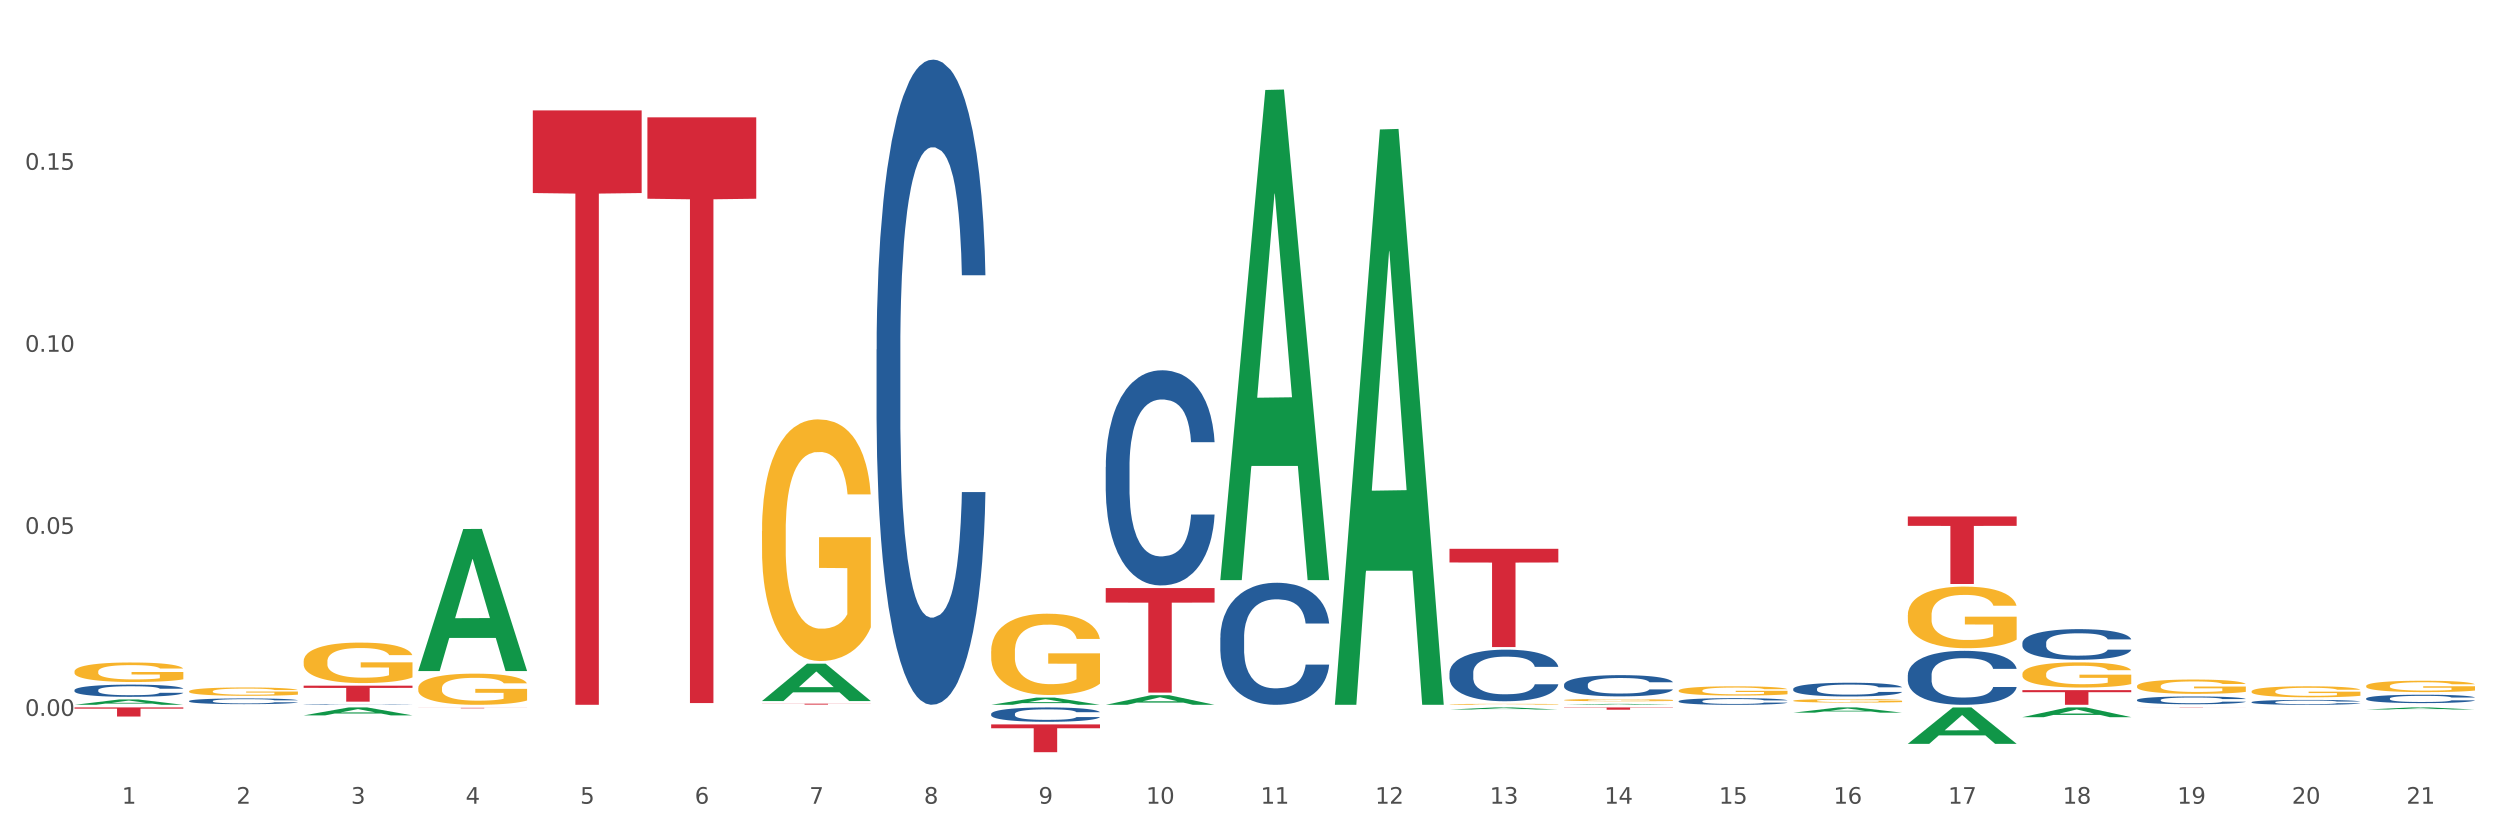 <?xml version="1.0" encoding="utf-8" standalone="no"?>
<!DOCTYPE svg PUBLIC "-//W3C//DTD SVG 1.1//EN"
  "http://www.w3.org/Graphics/SVG/1.1/DTD/svg11.dtd">
<svg xmlns:xlink="http://www.w3.org/1999/xlink" width="1080pt" height="360pt" viewBox="0 0 1080 360" xmlns="http://www.w3.org/2000/svg" version="1.1">
 <rect x="0" y="0" width="1080" height="360" fill="#333333" stroke="none"/>
 <defs>
  <style type="text/css">*{stroke-linejoin: round; stroke-linecap: butt}</style>
 </defs>
 <g id="figure_1">
  <g id="patch_1">
   <path d="M 0 360 
L 1080 360 
L 1080 0 
L 0 0 
z
" style="fill: #ffffff; stroke: #ffffff; stroke-linejoin: miter"/>
  </g>
  <g id="axes_1">
   <g id="matplotlib.axis_1">
    <g id="xtick_1">
     <g id="text_1">
      <!-- 1 -->
      <g style="fill: #4d4d4d" transform="translate(52.633 347.204) scale(0.096 -0.096)">
       <defs>
        <path id="DejaVuSans-31" d="M 794 531 
L 1825 531 
L 1825 4091 
L 703 3866 
L 703 4441 
L 1819 4666 
L 2450 4666 
L 2450 531 
L 3481 531 
L 3481 0 
L 794 0 
L 794 531 
z
" transform="scale(0.016)"/>
       </defs>
       <use xlink:href="#DejaVuSans-31"/>
      </g>
     </g>
    </g>
    <g id="xtick_2">
     <g id="text_2">
      <!-- 2 -->
      <g style="fill: #4d4d4d" transform="translate(102.133 347.204) scale(0.096 -0.096)">
       <defs>
        <path id="DejaVuSans-32" d="M 1228 531 
L 3431 531 
L 3431 0 
L 469 0 
L 469 531 
Q 828 903 1448 1529 
Q 2069 2156 2228 2338 
Q 2531 2678 2651 2914 
Q 2772 3150 2772 3378 
Q 2772 3750 2511 3984 
Q 2250 4219 1831 4219 
Q 1534 4219 1204 4116 
Q 875 4013 500 3803 
L 500 4441 
Q 881 4594 1212 4672 
Q 1544 4750 1819 4750 
Q 2544 4750 2975 4387 
Q 3406 4025 3406 3419 
Q 3406 3131 3298 2873 
Q 3191 2616 2906 2266 
Q 2828 2175 2409 1742 
Q 1991 1309 1228 531 
z
" transform="scale(0.016)"/>
       </defs>
       <use xlink:href="#DejaVuSans-32"/>
      </g>
     </g>
    </g>
    <g id="xtick_3">
     <g id="text_3">
      <!-- 3 -->
      <g style="fill: #4d4d4d" transform="translate(151.633 347.204) scale(0.096 -0.096)">
       <defs>
        <path id="DejaVuSans-33" d="M 2597 2516 
Q 3050 2419 3304 2112 
Q 3559 1806 3559 1356 
Q 3559 666 3084 287 
Q 2609 -91 1734 -91 
Q 1441 -91 1130 -33 
Q 819 25 488 141 
L 488 750 
Q 750 597 1062 519 
Q 1375 441 1716 441 
Q 2309 441 2620 675 
Q 2931 909 2931 1356 
Q 2931 1769 2642 2001 
Q 2353 2234 1838 2234 
L 1294 2234 
L 1294 2753 
L 1863 2753 
Q 2328 2753 2575 2939 
Q 2822 3125 2822 3475 
Q 2822 3834 2567 4026 
Q 2313 4219 1838 4219 
Q 1578 4219 1281 4162 
Q 984 4106 628 3988 
L 628 4550 
Q 988 4650 1302 4700 
Q 1616 4750 1894 4750 
Q 2613 4750 3031 4423 
Q 3450 4097 3450 3541 
Q 3450 3153 3228 2886 
Q 3006 2619 2597 2516 
z
" transform="scale(0.016)"/>
       </defs>
       <use xlink:href="#DejaVuSans-33"/>
      </g>
     </g>
    </g>
    <g id="xtick_4">
     <g id="text_4">
      <!-- 4 -->
      <g style="fill: #4d4d4d" transform="translate(201.133 347.204) scale(0.096 -0.096)">
       <defs>
        <path id="DejaVuSans-34" d="M 2419 4116 
L 825 1625 
L 2419 1625 
L 2419 4116 
z
M 2253 4666 
L 3047 4666 
L 3047 1625 
L 3713 1625 
L 3713 1100 
L 3047 1100 
L 3047 0 
L 2419 0 
L 2419 1100 
L 313 1100 
L 313 1709 
L 2253 4666 
z
" transform="scale(0.016)"/>
       </defs>
       <use xlink:href="#DejaVuSans-34"/>
      </g>
     </g>
    </g>
    <g id="xtick_5">
     <g id="text_5">
      <!-- 5 -->
      <g style="fill: #4d4d4d" transform="translate(250.633 347.204) scale(0.096 -0.096)">
       <defs>
        <path id="DejaVuSans-35" d="M 691 4666 
L 3169 4666 
L 3169 4134 
L 1269 4134 
L 1269 2991 
Q 1406 3038 1543 3061 
Q 1681 3084 1819 3084 
Q 2600 3084 3056 2656 
Q 3513 2228 3513 1497 
Q 3513 744 3044 326 
Q 2575 -91 1722 -91 
Q 1428 -91 1123 -41 
Q 819 9 494 109 
L 494 744 
Q 775 591 1075 516 
Q 1375 441 1709 441 
Q 2250 441 2565 725 
Q 2881 1009 2881 1497 
Q 2881 1984 2565 2268 
Q 2250 2553 1709 2553 
Q 1456 2553 1204 2497 
Q 953 2441 691 2322 
L 691 4666 
z
" transform="scale(0.016)"/>
       </defs>
       <use xlink:href="#DejaVuSans-35"/>
      </g>
     </g>
    </g>
    <g id="xtick_6">
     <g id="text_6">
      <!-- 6 -->
      <g style="fill: #4d4d4d" transform="translate(300.134 347.204) scale(0.096 -0.096)">
       <defs>
        <path id="DejaVuSans-36" d="M 2113 2584 
Q 1688 2584 1439 2293 
Q 1191 2003 1191 1497 
Q 1191 994 1439 701 
Q 1688 409 2113 409 
Q 2538 409 2786 701 
Q 3034 994 3034 1497 
Q 3034 2003 2786 2293 
Q 2538 2584 2113 2584 
z
M 3366 4563 
L 3366 3988 
Q 3128 4100 2886 4159 
Q 2644 4219 2406 4219 
Q 1781 4219 1451 3797 
Q 1122 3375 1075 2522 
Q 1259 2794 1537 2939 
Q 1816 3084 2150 3084 
Q 2853 3084 3261 2657 
Q 3669 2231 3669 1497 
Q 3669 778 3244 343 
Q 2819 -91 2113 -91 
Q 1303 -91 875 529 
Q 447 1150 447 2328 
Q 447 3434 972 4092 
Q 1497 4750 2381 4750 
Q 2619 4750 2861 4703 
Q 3103 4656 3366 4563 
z
" transform="scale(0.016)"/>
       </defs>
       <use xlink:href="#DejaVuSans-36"/>
      </g>
     </g>
    </g>
    <g id="xtick_7">
     <g id="text_7">
      <!-- 7 -->
      <g style="fill: #4d4d4d" transform="translate(349.634 347.204) scale(0.096 -0.096)">
       <defs>
        <path id="DejaVuSans-37" d="M 525 4666 
L 3525 4666 
L 3525 4397 
L 1831 0 
L 1172 0 
L 2766 4134 
L 525 4134 
L 525 4666 
z
" transform="scale(0.016)"/>
       </defs>
       <use xlink:href="#DejaVuSans-37"/>
      </g>
     </g>
    </g>
    <g id="xtick_8">
     <g id="text_8">
      <!-- 8 -->
      <g style="fill: #4d4d4d" transform="translate(399.134 347.204) scale(0.096 -0.096)">
       <defs>
        <path id="DejaVuSans-38" d="M 2034 2216 
Q 1584 2216 1326 1975 
Q 1069 1734 1069 1313 
Q 1069 891 1326 650 
Q 1584 409 2034 409 
Q 2484 409 2743 651 
Q 3003 894 3003 1313 
Q 3003 1734 2745 1975 
Q 2488 2216 2034 2216 
z
M 1403 2484 
Q 997 2584 770 2862 
Q 544 3141 544 3541 
Q 544 4100 942 4425 
Q 1341 4750 2034 4750 
Q 2731 4750 3128 4425 
Q 3525 4100 3525 3541 
Q 3525 3141 3298 2862 
Q 3072 2584 2669 2484 
Q 3125 2378 3379 2068 
Q 3634 1759 3634 1313 
Q 3634 634 3220 271 
Q 2806 -91 2034 -91 
Q 1263 -91 848 271 
Q 434 634 434 1313 
Q 434 1759 690 2068 
Q 947 2378 1403 2484 
z
M 1172 3481 
Q 1172 3119 1398 2916 
Q 1625 2713 2034 2713 
Q 2441 2713 2670 2916 
Q 2900 3119 2900 3481 
Q 2900 3844 2670 4047 
Q 2441 4250 2034 4250 
Q 1625 4250 1398 4047 
Q 1172 3844 1172 3481 
z
" transform="scale(0.016)"/>
       </defs>
       <use xlink:href="#DejaVuSans-38"/>
      </g>
     </g>
    </g>
    <g id="xtick_9">
     <g id="text_9">
      <!-- 9 -->
      <g style="fill: #4d4d4d" transform="translate(448.634 347.204) scale(0.096 -0.096)">
       <defs>
        <path id="DejaVuSans-39" d="M 703 97 
L 703 672 
Q 941 559 1184 500 
Q 1428 441 1663 441 
Q 2288 441 2617 861 
Q 2947 1281 2994 2138 
Q 2813 1869 2534 1725 
Q 2256 1581 1919 1581 
Q 1219 1581 811 2004 
Q 403 2428 403 3163 
Q 403 3881 828 4315 
Q 1253 4750 1959 4750 
Q 2769 4750 3195 4129 
Q 3622 3509 3622 2328 
Q 3622 1225 3098 567 
Q 2575 -91 1691 -91 
Q 1453 -91 1209 -44 
Q 966 3 703 97 
z
M 1959 2075 
Q 2384 2075 2632 2365 
Q 2881 2656 2881 3163 
Q 2881 3666 2632 3958 
Q 2384 4250 1959 4250 
Q 1534 4250 1286 3958 
Q 1038 3666 1038 3163 
Q 1038 2656 1286 2365 
Q 1534 2075 1959 2075 
z
" transform="scale(0.016)"/>
       </defs>
       <use xlink:href="#DejaVuSans-39"/>
      </g>
     </g>
    </g>
    <g id="xtick_10">
     <g id="text_10">
      <!-- 10 -->
      <g style="fill: #4d4d4d" transform="translate(495.079 347.204) scale(0.096 -0.096)">
       <defs>
        <path id="DejaVuSans-30" d="M 2034 4250 
Q 1547 4250 1301 3770 
Q 1056 3291 1056 2328 
Q 1056 1369 1301 889 
Q 1547 409 2034 409 
Q 2525 409 2770 889 
Q 3016 1369 3016 2328 
Q 3016 3291 2770 3770 
Q 2525 4250 2034 4250 
z
M 2034 4750 
Q 2819 4750 3233 4129 
Q 3647 3509 3647 2328 
Q 3647 1150 3233 529 
Q 2819 -91 2034 -91 
Q 1250 -91 836 529 
Q 422 1150 422 2328 
Q 422 3509 836 4129 
Q 1250 4750 2034 4750 
z
" transform="scale(0.016)"/>
       </defs>
       <use xlink:href="#DejaVuSans-31"/>
       <use xlink:href="#DejaVuSans-30" transform="translate(63.623 0)"/>
      </g>
     </g>
    </g>
    <g id="xtick_11">
     <g id="text_11">
      <!-- 11 -->
      <g style="fill: #4d4d4d" transform="translate(544.58 347.204) scale(0.096 -0.096)">
       <use xlink:href="#DejaVuSans-31"/>
       <use xlink:href="#DejaVuSans-31" transform="translate(63.623 0)"/>
      </g>
     </g>
    </g>
    <g id="xtick_12">
     <g id="text_12">
      <!-- 12 -->
      <g style="fill: #4d4d4d" transform="translate(594.08 347.204) scale(0.096 -0.096)">
       <use xlink:href="#DejaVuSans-31"/>
       <use xlink:href="#DejaVuSans-32" transform="translate(63.623 0)"/>
      </g>
     </g>
    </g>
    <g id="xtick_13">
     <g id="text_13">
      <!-- 13 -->
      <g style="fill: #4d4d4d" transform="translate(643.58 347.204) scale(0.096 -0.096)">
       <use xlink:href="#DejaVuSans-31"/>
       <use xlink:href="#DejaVuSans-33" transform="translate(63.623 0)"/>
      </g>
     </g>
    </g>
    <g id="xtick_14">
     <g id="text_14">
      <!-- 14 -->
      <g style="fill: #4d4d4d" transform="translate(693.08 347.204) scale(0.096 -0.096)">
       <use xlink:href="#DejaVuSans-31"/>
       <use xlink:href="#DejaVuSans-34" transform="translate(63.623 0)"/>
      </g>
     </g>
    </g>
    <g id="xtick_15">
     <g id="text_15">
      <!-- 15 -->
      <g style="fill: #4d4d4d" transform="translate(742.58 347.204) scale(0.096 -0.096)">
       <use xlink:href="#DejaVuSans-31"/>
       <use xlink:href="#DejaVuSans-35" transform="translate(63.623 0)"/>
      </g>
     </g>
    </g>
    <g id="xtick_16">
     <g id="text_16">
      <!-- 16 -->
      <g style="fill: #4d4d4d" transform="translate(792.08 347.204) scale(0.096 -0.096)">
       <use xlink:href="#DejaVuSans-31"/>
       <use xlink:href="#DejaVuSans-36" transform="translate(63.623 0)"/>
      </g>
     </g>
    </g>
    <g id="xtick_17">
     <g id="text_17">
      <!-- 17 -->
      <g style="fill: #4d4d4d" transform="translate(841.58 347.204) scale(0.096 -0.096)">
       <use xlink:href="#DejaVuSans-31"/>
       <use xlink:href="#DejaVuSans-37" transform="translate(63.623 0)"/>
      </g>
     </g>
    </g>
    <g id="xtick_18">
     <g id="text_18">
      <!-- 18 -->
      <g style="fill: #4d4d4d" transform="translate(891.08 347.204) scale(0.096 -0.096)">
       <use xlink:href="#DejaVuSans-31"/>
       <use xlink:href="#DejaVuSans-38" transform="translate(63.623 0)"/>
      </g>
     </g>
    </g>
    <g id="xtick_19">
     <g id="text_19">
      <!-- 19 -->
      <g style="fill: #4d4d4d" transform="translate(940.58 347.204) scale(0.096 -0.096)">
       <use xlink:href="#DejaVuSans-31"/>
       <use xlink:href="#DejaVuSans-39" transform="translate(63.623 0)"/>
      </g>
     </g>
    </g>
    <g id="xtick_20">
     <g id="text_20">
      <!-- 20 -->
      <g style="fill: #4d4d4d" transform="translate(990.08 347.204) scale(0.096 -0.096)">
       <use xlink:href="#DejaVuSans-32"/>
       <use xlink:href="#DejaVuSans-30" transform="translate(63.623 0)"/>
      </g>
     </g>
    </g>
    <g id="xtick_21">
     <g id="text_21">
      <!-- 21 -->
      <g style="fill: #4d4d4d" transform="translate(1039.58 347.204) scale(0.096 -0.096)">
       <use xlink:href="#DejaVuSans-32"/>
       <use xlink:href="#DejaVuSans-31" transform="translate(63.623 0)"/>
      </g>
     </g>
    </g>
    <g id="xtick_22"/>
    <g id="xtick_23"/>
    <g id="xtick_24"/>
    <g id="xtick_25"/>
    <g id="xtick_26"/>
    <g id="xtick_27"/>
    <g id="xtick_28"/>
    <g id="xtick_29"/>
    <g id="xtick_30"/>
    <g id="xtick_31"/>
    <g id="xtick_32"/>
    <g id="xtick_33"/>
    <g id="xtick_34"/>
    <g id="xtick_35"/>
    <g id="xtick_36"/>
    <g id="xtick_37"/>
    <g id="xtick_38"/>
    <g id="xtick_39"/>
    <g id="xtick_40"/>
    <g id="xtick_41"/>
   </g>
   <g id="matplotlib.axis_2">
    <g id="ytick_1">
     <g id="text_22">
      <!-- 0.00 -->
      <g style="fill: #4d4d4d" transform="translate(10.8 309.255) scale(0.096 -0.096)">
       <defs>
        <path id="DejaVuSans-2e" d="M 684 794 
L 1344 794 
L 1344 0 
L 684 0 
L 684 794 
z
" transform="scale(0.016)"/>
       </defs>
       <use xlink:href="#DejaVuSans-30"/>
       <use xlink:href="#DejaVuSans-2e" transform="translate(63.623 0)"/>
       <use xlink:href="#DejaVuSans-30" transform="translate(95.41 0)"/>
       <use xlink:href="#DejaVuSans-30" transform="translate(159.033 0)"/>
      </g>
     </g>
    </g>
    <g id="ytick_2">
     <g id="text_23">
      <!-- 0.05 -->
      <g style="fill: #4d4d4d" transform="translate(10.8 230.613) scale(0.096 -0.096)">
       <use xlink:href="#DejaVuSans-30"/>
       <use xlink:href="#DejaVuSans-2e" transform="translate(63.623 0)"/>
       <use xlink:href="#DejaVuSans-30" transform="translate(95.41 0)"/>
       <use xlink:href="#DejaVuSans-35" transform="translate(159.033 0)"/>
      </g>
     </g>
    </g>
    <g id="ytick_3">
     <g id="text_24">
      <!-- 0.10 -->
      <g style="fill: #4d4d4d" transform="translate(10.8 151.972) scale(0.096 -0.096)">
       <use xlink:href="#DejaVuSans-30"/>
       <use xlink:href="#DejaVuSans-2e" transform="translate(63.623 0)"/>
       <use xlink:href="#DejaVuSans-31" transform="translate(95.41 0)"/>
       <use xlink:href="#DejaVuSans-30" transform="translate(159.033 0)"/>
      </g>
     </g>
    </g>
    <g id="ytick_4">
     <g id="text_25">
      <!-- 0.15 -->
      <g style="fill: #4d4d4d" transform="translate(10.8 73.33) scale(0.096 -0.096)">
       <use xlink:href="#DejaVuSans-30"/>
       <use xlink:href="#DejaVuSans-2e" transform="translate(63.623 0)"/>
       <use xlink:href="#DejaVuSans-31" transform="translate(95.41 0)"/>
       <use xlink:href="#DejaVuSans-35" transform="translate(159.033 0)"/>
      </g>
     </g>
    </g>
    <g id="ytick_5"/>
    <g id="ytick_6"/>
    <g id="ytick_7"/>
    <g id="ytick_8"/>
   </g>
   <g id="PolyCollection_1">
    <path d="M 675.675 302.422 
L 675.731 302.421 
L 675.731 302.389 
L 675.842 302.361 
L 676.397 302.294 
L 677.23 302.238 
L 677.84 302.208 
L 678.451 302.184 
L 679.173 302.16 
L 680.061 302.134 
L 681.671 302.097 
L 682.67 302.079 
L 683.892 302.059 
L 686.113 302.03 
L 687.723 302.014 
L 689.388 302 
L 692.109 301.984 
L 693.885 301.977 
L 695.773 301.972 
L 698.049 301.968 
L 699.77 301.967 
L 703.546 301.97 
L 706.766 301.978 
L 708.32 301.984 
L 710.319 301.995 
L 711.374 302.002 
L 713.095 302.017 
L 714.872 302.035 
L 716.093 302.052 
L 717.925 302.082 
L 719.313 302.113 
L 720.59 302.151 
L 721.256 302.177 
L 721.756 302.201 
L 722.2 302.229 
L 722.644 302.273 
L 712.651 302.273 
L 712.262 302.241 
L 711.652 302.212 
L 710.763 302.183 
L 709.986 302.165 
L 708.654 302.142 
L 707.432 302.128 
L 706.155 302.117 
L 704.601 302.108 
L 703.379 302.104 
L 701.658 302.1 
L 698.271 302.101 
L 695.995 302.108 
L 694.441 302.117 
L 693.441 302.125 
L 692.553 302.134 
L 691.554 302.147 
L 690.388 302.166 
L 689.555 302.183 
L 688.722 302.204 
L 688.056 302.226 
L 687.445 302.251 
L 686.945 302.278 
L 686.557 302.306 
L 686.224 302.34 
L 685.946 302.397 
L 685.946 302.52 
L 686.057 302.548 
L 686.335 302.585 
L 686.668 302.613 
L 687.223 302.646 
L 687.723 302.669 
L 688.667 302.701 
L 689.721 302.728 
L 690.554 302.745 
L 691.387 302.759 
L 692.831 302.779 
L 694.441 302.795 
L 695.829 302.805 
L 697.716 302.814 
L 698.993 302.818 
L 700.104 302.82 
L 702.824 302.82 
L 704.767 302.817 
L 706.932 302.811 
L 708.598 302.803 
L 709.986 302.793 
L 711.541 302.776 
L 712.54 302.761 
L 712.54 302.573 
L 700.326 302.572 
L 700.326 302.447 
L 722.7 302.447 
L 722.7 302.814 
L 721.756 302.833 
L 720.701 302.85 
L 719.591 302.866 
L 717.925 302.884 
L 715.927 302.902 
L 714.15 302.915 
L 712.262 302.926 
L 710.042 302.936 
L 707.155 302.945 
L 705.378 302.948 
L 703.157 302.951 
L 700.548 302.952 
L 698.271 302.95 
L 696.051 302.946 
L 693.719 302.937 
L 691.443 302.926 
L 689.721 302.914 
L 688 302.9 
L 686.168 302.881 
L 684.725 302.863 
L 683.614 302.847 
L 682.393 302.826 
L 681.06 302.799 
L 680.061 302.775 
L 679.173 302.75 
L 678.229 302.717 
L 677.563 302.689 
L 676.896 302.654 
L 676.508 302.628 
L 676.064 302.588 
L 675.731 302.531 
L 675.675 302.422 
z
" clip-path="url(#pb9c0be0129)" style="fill: #f7b32b"/>
    <path d="M 774.675 302.706 
L 774.731 302.704 
L 774.731 302.654 
L 774.842 302.611 
L 775.397 302.507 
L 776.23 302.421 
L 776.84 302.376 
L 777.451 302.338 
L 778.173 302.301 
L 779.061 302.262 
L 780.671 302.205 
L 781.67 302.176 
L 782.892 302.145 
L 785.113 302.101 
L 786.723 302.076 
L 788.388 302.055 
L 791.109 302.03 
L 792.885 302.019 
L 794.773 302.011 
L 797.049 302.005 
L 798.77 302.004 
L 802.546 302.008 
L 805.766 302.02 
L 807.32 302.03 
L 809.319 302.047 
L 810.374 302.058 
L 812.095 302.08 
L 813.872 302.109 
L 815.093 302.134 
L 816.925 302.181 
L 818.313 302.229 
L 819.59 302.287 
L 820.256 302.327 
L 820.756 302.364 
L 821.2 302.407 
L 821.644 302.475 
L 811.651 302.475 
L 811.262 302.427 
L 810.652 302.381 
L 809.763 302.337 
L 808.986 302.309 
L 807.654 302.274 
L 806.432 302.252 
L 805.155 302.235 
L 803.601 302.222 
L 802.379 302.215 
L 800.658 302.209 
L 797.271 302.211 
L 794.995 302.222 
L 793.441 302.235 
L 792.441 302.248 
L 791.553 302.262 
L 790.554 302.281 
L 789.388 302.31 
L 788.555 302.337 
L 787.722 302.37 
L 787.056 302.403 
L 786.445 302.442 
L 785.945 302.484 
L 785.557 302.527 
L 785.224 302.579 
L 784.946 302.667 
L 784.946 302.857 
L 785.057 302.9 
L 785.335 302.957 
L 785.668 303 
L 786.223 303.051 
L 786.723 303.086 
L 787.667 303.136 
L 788.721 303.177 
L 789.554 303.204 
L 790.387 303.226 
L 791.831 303.256 
L 793.441 303.281 
L 794.829 303.297 
L 796.716 303.31 
L 797.993 303.316 
L 799.104 303.319 
L 801.824 303.319 
L 803.767 303.315 
L 805.932 303.305 
L 807.598 303.292 
L 808.986 303.277 
L 810.541 303.252 
L 811.54 303.229 
L 811.54 302.939 
L 799.326 302.937 
L 799.326 302.745 
L 821.7 302.745 
L 821.7 303.31 
L 820.756 303.34 
L 819.701 303.366 
L 818.591 303.39 
L 816.925 303.419 
L 814.927 303.446 
L 813.15 303.466 
L 811.262 303.482 
L 809.042 303.498 
L 806.155 303.512 
L 804.378 303.517 
L 802.157 303.521 
L 799.548 303.523 
L 797.271 303.52 
L 795.051 303.513 
L 792.719 303.501 
L 790.443 303.482 
L 788.721 303.464 
L 787 303.442 
L 785.168 303.413 
L 783.725 303.385 
L 782.614 303.36 
L 781.393 303.329 
L 780.06 303.287 
L 779.061 303.249 
L 778.173 303.211 
L 777.229 303.161 
L 776.563 303.118 
L 775.896 303.064 
L 775.508 303.023 
L 775.064 302.961 
L 774.731 302.874 
L 774.675 302.706 
z
" clip-path="url(#pb9c0be0129)" style="fill: #f7b32b"/>
    <path d="M 873.675 291.172 
L 873.731 291.162 
L 873.731 290.804 
L 873.842 290.496 
L 874.397 289.751 
L 875.23 289.135 
L 875.84 288.808 
L 876.451 288.539 
L 877.173 288.271 
L 878.061 287.993 
L 879.671 287.586 
L 880.67 287.377 
L 881.892 287.159 
L 884.113 286.841 
L 885.723 286.662 
L 887.388 286.513 
L 890.109 286.334 
L 891.885 286.255 
L 893.773 286.195 
L 896.049 286.155 
L 897.77 286.145 
L 901.546 286.175 
L 904.766 286.265 
L 906.32 286.334 
L 908.319 286.453 
L 909.374 286.533 
L 911.095 286.692 
L 912.872 286.9 
L 914.093 287.079 
L 915.925 287.417 
L 917.313 287.755 
L 918.59 288.172 
L 919.256 288.46 
L 919.756 288.728 
L 920.2 289.036 
L 920.644 289.523 
L 910.651 289.523 
L 910.262 289.175 
L 909.652 288.847 
L 908.763 288.529 
L 907.986 288.331 
L 906.654 288.082 
L 905.432 287.923 
L 904.155 287.804 
L 902.601 287.705 
L 901.379 287.655 
L 899.658 287.616 
L 896.271 287.625 
L 893.995 287.705 
L 892.441 287.804 
L 891.441 287.894 
L 890.553 287.993 
L 889.554 288.132 
L 888.388 288.341 
L 887.555 288.529 
L 886.722 288.768 
L 886.056 289.006 
L 885.445 289.284 
L 884.945 289.582 
L 884.557 289.89 
L 884.224 290.268 
L 883.946 290.894 
L 883.946 292.254 
L 884.057 292.562 
L 884.335 292.97 
L 884.668 293.278 
L 885.223 293.645 
L 885.723 293.893 
L 886.667 294.251 
L 887.721 294.549 
L 888.554 294.738 
L 889.387 294.897 
L 890.831 295.115 
L 892.441 295.294 
L 893.829 295.403 
L 895.716 295.503 
L 896.993 295.542 
L 898.104 295.562 
L 900.824 295.562 
L 902.767 295.532 
L 904.932 295.463 
L 906.598 295.373 
L 907.986 295.264 
L 909.541 295.085 
L 910.54 294.917 
L 910.54 292.84 
L 898.326 292.831 
L 898.326 291.45 
L 920.7 291.45 
L 920.7 295.503 
L 919.756 295.711 
L 918.701 295.9 
L 917.591 296.069 
L 915.925 296.277 
L 913.927 296.476 
L 912.15 296.615 
L 910.262 296.734 
L 908.042 296.844 
L 905.155 296.943 
L 903.378 296.983 
L 901.157 297.012 
L 898.548 297.022 
L 896.271 297.003 
L 894.051 296.953 
L 891.719 296.863 
L 889.443 296.734 
L 887.721 296.605 
L 886 296.446 
L 884.168 296.238 
L 882.725 296.039 
L 881.614 295.86 
L 880.393 295.632 
L 879.06 295.334 
L 878.061 295.066 
L 877.173 294.787 
L 876.229 294.43 
L 875.563 294.122 
L 874.896 293.734 
L 874.508 293.446 
L 874.064 292.999 
L 873.731 292.374 
L 873.675 291.172 
z
" clip-path="url(#pb9c0be0129)" style="fill: #f7b32b"/>
    <path d="M 1022.175 296.348 
L 1022.231 296.344 
L 1022.231 296.182 
L 1022.342 296.043 
L 1022.897 295.706 
L 1023.73 295.427 
L 1024.34 295.279 
L 1024.951 295.158 
L 1025.673 295.036 
L 1026.561 294.911 
L 1028.171 294.726 
L 1029.17 294.632 
L 1030.392 294.533 
L 1032.613 294.39 
L 1034.223 294.309 
L 1035.888 294.241 
L 1038.609 294.16 
L 1040.385 294.124 
L 1042.273 294.098 
L 1044.549 294.08 
L 1046.27 294.075 
L 1050.046 294.089 
L 1053.266 294.129 
L 1054.82 294.16 
L 1056.819 294.214 
L 1057.874 294.25 
L 1059.595 294.322 
L 1061.372 294.416 
L 1062.593 294.497 
L 1064.425 294.65 
L 1065.813 294.803 
L 1067.09 294.992 
L 1067.756 295.122 
L 1068.256 295.243 
L 1068.7 295.382 
L 1069.144 295.603 
L 1059.151 295.603 
L 1058.762 295.445 
L 1058.152 295.297 
L 1057.263 295.153 
L 1056.486 295.063 
L 1055.154 294.951 
L 1053.932 294.879 
L 1052.655 294.825 
L 1051.101 294.78 
L 1049.879 294.758 
L 1048.158 294.74 
L 1044.771 294.744 
L 1042.495 294.78 
L 1040.941 294.825 
L 1039.941 294.866 
L 1039.053 294.911 
L 1038.054 294.974 
L 1036.888 295.068 
L 1036.055 295.153 
L 1035.222 295.261 
L 1034.556 295.369 
L 1033.945 295.495 
L 1033.445 295.63 
L 1033.057 295.769 
L 1032.724 295.939 
L 1032.446 296.223 
L 1032.446 296.838 
L 1032.557 296.977 
L 1032.835 297.162 
L 1033.168 297.301 
L 1033.723 297.467 
L 1034.223 297.579 
L 1035.167 297.741 
L 1036.221 297.876 
L 1037.054 297.961 
L 1037.887 298.033 
L 1039.331 298.132 
L 1040.941 298.213 
L 1042.329 298.262 
L 1044.216 298.307 
L 1045.493 298.325 
L 1046.604 298.334 
L 1049.324 298.334 
L 1051.267 298.321 
L 1053.432 298.289 
L 1055.098 298.249 
L 1056.486 298.199 
L 1058.041 298.118 
L 1059.04 298.042 
L 1059.04 297.103 
L 1046.826 297.099 
L 1046.826 296.474 
L 1069.2 296.474 
L 1069.2 298.307 
L 1068.256 298.401 
L 1067.201 298.487 
L 1066.091 298.563 
L 1064.425 298.658 
L 1062.427 298.747 
L 1060.65 298.81 
L 1058.762 298.864 
L 1056.542 298.914 
L 1053.655 298.959 
L 1051.878 298.977 
L 1049.657 298.99 
L 1047.048 298.995 
L 1044.771 298.986 
L 1042.551 298.963 
L 1040.219 298.923 
L 1037.943 298.864 
L 1036.221 298.806 
L 1034.5 298.734 
L 1032.668 298.64 
L 1031.225 298.55 
L 1030.114 298.469 
L 1028.893 298.366 
L 1027.56 298.231 
L 1026.561 298.109 
L 1025.673 297.984 
L 1024.729 297.822 
L 1024.063 297.683 
L 1023.396 297.507 
L 1023.008 297.377 
L 1022.564 297.175 
L 1022.231 296.892 
L 1022.175 296.348 
z
" clip-path="url(#pb9c0be0129)" style="fill: #f7b32b"/>
    <path d="M 972.675 298.677 
L 972.731 298.673 
L 972.731 298.516 
L 972.842 298.381 
L 973.397 298.055 
L 974.23 297.785 
L 974.84 297.642 
L 975.451 297.525 
L 976.173 297.407 
L 977.061 297.285 
L 978.671 297.107 
L 979.67 297.016 
L 980.892 296.92 
L 983.113 296.781 
L 984.723 296.703 
L 986.388 296.637 
L 989.109 296.559 
L 990.885 296.524 
L 992.773 296.498 
L 995.049 296.481 
L 996.77 296.476 
L 1000.546 296.489 
L 1003.766 296.529 
L 1005.32 296.559 
L 1007.319 296.611 
L 1008.374 296.646 
L 1010.095 296.716 
L 1011.872 296.807 
L 1013.093 296.885 
L 1014.925 297.033 
L 1016.313 297.181 
L 1017.59 297.364 
L 1018.256 297.49 
L 1018.756 297.607 
L 1019.2 297.742 
L 1019.644 297.955 
L 1009.651 297.955 
L 1009.262 297.803 
L 1008.652 297.659 
L 1007.763 297.52 
L 1006.986 297.433 
L 1005.654 297.324 
L 1004.432 297.255 
L 1003.155 297.203 
L 1001.601 297.159 
L 1000.379 297.137 
L 998.658 297.12 
L 995.271 297.124 
L 992.995 297.159 
L 991.441 297.203 
L 990.441 297.242 
L 989.553 297.285 
L 988.554 297.346 
L 987.388 297.438 
L 986.555 297.52 
L 985.722 297.625 
L 985.056 297.729 
L 984.445 297.851 
L 983.945 297.981 
L 983.557 298.116 
L 983.224 298.281 
L 982.946 298.555 
L 982.946 299.151 
L 983.057 299.286 
L 983.335 299.464 
L 983.668 299.599 
L 984.223 299.76 
L 984.723 299.869 
L 985.667 300.025 
L 986.721 300.156 
L 987.554 300.238 
L 988.387 300.308 
L 989.831 300.404 
L 991.441 300.482 
L 992.829 300.53 
L 994.716 300.573 
L 995.993 300.591 
L 997.104 300.599 
L 999.824 300.599 
L 1001.767 300.586 
L 1003.932 300.556 
L 1005.598 300.517 
L 1006.986 300.469 
L 1008.541 300.391 
L 1009.54 300.317 
L 1009.54 299.408 
L 997.326 299.403 
L 997.326 298.799 
L 1019.7 298.799 
L 1019.7 300.573 
L 1018.756 300.665 
L 1017.701 300.747 
L 1016.591 300.821 
L 1014.925 300.913 
L 1012.927 300.999 
L 1011.15 301.06 
L 1009.262 301.113 
L 1007.042 301.16 
L 1004.155 301.204 
L 1002.378 301.221 
L 1000.157 301.234 
L 997.548 301.239 
L 995.271 301.23 
L 993.051 301.208 
L 990.719 301.169 
L 988.443 301.113 
L 986.721 301.056 
L 985 300.986 
L 983.168 300.895 
L 981.725 300.808 
L 980.614 300.73 
L 979.393 300.63 
L 978.06 300.499 
L 977.061 300.382 
L 976.173 300.26 
L 975.229 300.104 
L 974.563 299.969 
L 973.896 299.799 
L 973.508 299.673 
L 973.064 299.477 
L 972.731 299.203 
L 972.675 298.677 
z
" clip-path="url(#pb9c0be0129)" style="fill: #f7b32b"/>
    <path d="M 923.175 296.418 
L 923.231 296.412 
L 923.231 296.209 
L 923.342 296.034 
L 923.897 295.61 
L 924.73 295.26 
L 925.34 295.074 
L 925.951 294.921 
L 926.673 294.769 
L 927.561 294.61 
L 929.171 294.379 
L 930.17 294.26 
L 931.392 294.136 
L 933.613 293.955 
L 935.223 293.854 
L 936.888 293.769 
L 939.609 293.667 
L 941.385 293.622 
L 943.273 293.588 
L 945.549 293.566 
L 947.27 293.56 
L 951.046 293.577 
L 954.266 293.628 
L 955.82 293.667 
L 957.819 293.735 
L 958.874 293.78 
L 960.595 293.871 
L 962.372 293.989 
L 963.593 294.091 
L 965.425 294.283 
L 966.813 294.475 
L 968.09 294.712 
L 968.756 294.876 
L 969.256 295.028 
L 969.7 295.203 
L 970.144 295.48 
L 960.151 295.48 
L 959.762 295.283 
L 959.152 295.096 
L 958.263 294.915 
L 957.486 294.802 
L 956.154 294.661 
L 954.932 294.571 
L 953.655 294.503 
L 952.101 294.447 
L 950.879 294.418 
L 949.158 294.396 
L 945.771 294.402 
L 943.495 294.447 
L 941.941 294.503 
L 940.941 294.554 
L 940.053 294.61 
L 939.054 294.69 
L 937.888 294.808 
L 937.055 294.915 
L 936.222 295.051 
L 935.556 295.187 
L 934.945 295.345 
L 934.445 295.514 
L 934.057 295.689 
L 933.724 295.904 
L 933.446 296.259 
L 933.446 297.033 
L 933.557 297.208 
L 933.835 297.44 
L 934.168 297.615 
L 934.723 297.824 
L 935.223 297.965 
L 936.167 298.168 
L 937.221 298.338 
L 938.054 298.445 
L 938.887 298.535 
L 940.331 298.66 
L 941.941 298.761 
L 943.329 298.823 
L 945.216 298.88 
L 946.493 298.902 
L 947.604 298.914 
L 950.324 298.914 
L 952.267 298.897 
L 954.432 298.857 
L 956.098 298.806 
L 957.486 298.744 
L 959.041 298.643 
L 960.04 298.547 
L 960.04 297.366 
L 947.826 297.361 
L 947.826 296.576 
L 970.2 296.576 
L 970.2 298.88 
L 969.256 298.998 
L 968.201 299.106 
L 967.091 299.202 
L 965.425 299.32 
L 963.427 299.433 
L 961.65 299.512 
L 959.762 299.58 
L 957.542 299.642 
L 954.655 299.699 
L 952.878 299.721 
L 950.657 299.738 
L 948.048 299.744 
L 945.771 299.732 
L 943.551 299.704 
L 941.219 299.653 
L 938.943 299.58 
L 937.221 299.507 
L 935.5 299.416 
L 933.668 299.298 
L 932.225 299.185 
L 931.114 299.083 
L 929.893 298.953 
L 928.56 298.784 
L 927.561 298.631 
L 926.673 298.473 
L 925.729 298.27 
L 925.063 298.095 
L 924.396 297.875 
L 924.008 297.711 
L 923.564 297.457 
L 923.231 297.101 
L 923.175 296.418 
z
" clip-path="url(#pb9c0be0129)" style="fill: #f7b32b"/>
    <path d="M 824.175 265.714 
L 824.231 265.69 
L 824.231 264.815 
L 824.342 264.061 
L 824.897 262.237 
L 825.73 260.729 
L 826.34 259.927 
L 826.951 259.27 
L 827.673 258.614 
L 828.561 257.933 
L 830.171 256.936 
L 831.17 256.425 
L 832.392 255.89 
L 834.613 255.112 
L 836.223 254.674 
L 837.888 254.31 
L 840.609 253.872 
L 842.385 253.677 
L 844.273 253.531 
L 846.549 253.434 
L 848.27 253.41 
L 852.046 253.483 
L 855.266 253.702 
L 856.82 253.872 
L 858.819 254.164 
L 859.874 254.358 
L 861.595 254.747 
L 863.372 255.258 
L 864.593 255.696 
L 866.425 256.522 
L 867.813 257.349 
L 869.09 258.371 
L 869.756 259.076 
L 870.256 259.732 
L 870.7 260.486 
L 871.144 261.678 
L 861.151 261.678 
L 860.762 260.827 
L 860.152 260.024 
L 859.263 259.246 
L 858.486 258.76 
L 857.154 258.152 
L 855.932 257.763 
L 854.655 257.471 
L 853.101 257.228 
L 851.879 257.106 
L 850.158 257.009 
L 846.771 257.033 
L 844.495 257.228 
L 842.941 257.471 
L 841.941 257.69 
L 841.053 257.933 
L 840.054 258.273 
L 838.888 258.784 
L 838.055 259.246 
L 837.222 259.83 
L 836.556 260.413 
L 835.945 261.094 
L 835.445 261.824 
L 835.057 262.578 
L 834.724 263.502 
L 834.446 265.034 
L 834.446 268.365 
L 834.557 269.119 
L 834.835 270.116 
L 835.168 270.87 
L 835.723 271.77 
L 836.223 272.377 
L 837.167 273.253 
L 838.221 273.982 
L 839.054 274.444 
L 839.887 274.834 
L 841.331 275.369 
L 842.941 275.806 
L 844.329 276.074 
L 846.216 276.317 
L 847.493 276.414 
L 848.604 276.463 
L 851.324 276.463 
L 853.267 276.39 
L 855.432 276.22 
L 857.098 276.001 
L 858.486 275.733 
L 860.041 275.296 
L 861.04 274.882 
L 861.04 269.8 
L 848.826 269.775 
L 848.826 266.395 
L 871.2 266.395 
L 871.2 276.317 
L 870.256 276.828 
L 869.201 277.29 
L 868.091 277.703 
L 866.425 278.214 
L 864.427 278.7 
L 862.65 279.04 
L 860.762 279.332 
L 858.542 279.6 
L 855.655 279.843 
L 853.878 279.94 
L 851.657 280.013 
L 849.048 280.037 
L 846.771 279.989 
L 844.551 279.867 
L 842.219 279.648 
L 839.943 279.332 
L 838.221 279.016 
L 836.5 278.627 
L 834.668 278.116 
L 833.225 277.63 
L 832.114 277.192 
L 830.893 276.633 
L 829.56 275.903 
L 828.561 275.247 
L 827.673 274.566 
L 826.729 273.691 
L 826.063 272.937 
L 825.396 271.988 
L 825.008 271.283 
L 824.564 270.189 
L 824.231 268.657 
L 824.175 265.714 
z
" clip-path="url(#pb9c0be0129)" style="fill: #f7b32b"/>
    <path d="M 725.175 298.332 
L 725.231 298.329 
L 725.231 298.197 
L 725.342 298.084 
L 725.897 297.811 
L 726.73 297.584 
L 727.34 297.464 
L 727.951 297.366 
L 728.673 297.267 
L 729.561 297.165 
L 731.171 297.015 
L 732.17 296.939 
L 733.392 296.858 
L 735.613 296.742 
L 737.223 296.676 
L 738.888 296.621 
L 741.609 296.555 
L 743.385 296.526 
L 745.273 296.504 
L 747.549 296.49 
L 749.27 296.486 
L 753.046 296.497 
L 756.266 296.53 
L 757.82 296.555 
L 759.819 296.599 
L 760.874 296.628 
L 762.595 296.687 
L 764.372 296.763 
L 765.593 296.829 
L 767.425 296.953 
L 768.813 297.077 
L 770.09 297.231 
L 770.756 297.336 
L 771.256 297.435 
L 771.7 297.548 
L 772.144 297.727 
L 762.151 297.727 
L 761.762 297.599 
L 761.152 297.479 
L 760.263 297.362 
L 759.486 297.289 
L 758.154 297.198 
L 756.932 297.139 
L 755.655 297.095 
L 754.101 297.059 
L 752.879 297.041 
L 751.158 297.026 
L 747.771 297.03 
L 745.495 297.059 
L 743.941 297.095 
L 742.941 297.128 
L 742.053 297.165 
L 741.054 297.216 
L 739.888 297.293 
L 739.055 297.362 
L 738.222 297.449 
L 737.556 297.537 
L 736.945 297.639 
L 736.445 297.749 
L 736.057 297.862 
L 735.724 298 
L 735.446 298.23 
L 735.446 298.73 
L 735.557 298.843 
L 735.835 298.993 
L 736.168 299.106 
L 736.723 299.241 
L 737.223 299.332 
L 738.167 299.464 
L 739.221 299.573 
L 740.054 299.642 
L 740.887 299.701 
L 742.331 299.781 
L 743.941 299.847 
L 745.329 299.887 
L 747.216 299.923 
L 748.493 299.938 
L 749.604 299.945 
L 752.324 299.945 
L 754.267 299.934 
L 756.432 299.909 
L 758.098 299.876 
L 759.486 299.836 
L 761.041 299.77 
L 762.04 299.708 
L 762.04 298.945 
L 749.826 298.942 
L 749.826 298.435 
L 772.2 298.435 
L 772.2 299.923 
L 771.256 300 
L 770.201 300.069 
L 769.091 300.131 
L 767.425 300.208 
L 765.427 300.281 
L 763.65 300.332 
L 761.762 300.376 
L 759.542 300.416 
L 756.655 300.452 
L 754.878 300.467 
L 752.657 300.478 
L 750.048 300.482 
L 747.771 300.474 
L 745.551 300.456 
L 743.219 300.423 
L 740.943 300.376 
L 739.221 300.328 
L 737.5 300.27 
L 735.668 300.193 
L 734.225 300.12 
L 733.114 300.055 
L 731.893 299.971 
L 730.56 299.861 
L 729.561 299.763 
L 728.673 299.661 
L 727.729 299.529 
L 727.063 299.416 
L 726.396 299.274 
L 726.008 299.168 
L 725.564 299.004 
L 725.231 298.774 
L 725.175 298.332 
z
" clip-path="url(#pb9c0be0129)" style="fill: #f7b32b"/>
    <path d="M 32.175 290.096 
L 32.231 290.088 
L 32.231 289.81 
L 32.342 289.571 
L 32.897 288.993 
L 33.73 288.516 
L 34.34 288.261 
L 34.951 288.053 
L 35.673 287.845 
L 36.561 287.629 
L 38.171 287.313 
L 39.17 287.151 
L 40.392 286.982 
L 42.613 286.735 
L 44.223 286.596 
L 45.888 286.481 
L 48.609 286.342 
L 50.385 286.28 
L 52.273 286.234 
L 54.549 286.203 
L 56.27 286.196 
L 60.046 286.219 
L 63.266 286.288 
L 64.82 286.342 
L 66.819 286.435 
L 67.874 286.496 
L 69.595 286.62 
L 71.372 286.781 
L 72.593 286.92 
L 74.425 287.182 
L 75.813 287.444 
L 77.09 287.768 
L 77.756 287.991 
L 78.256 288.2 
L 78.7 288.438 
L 79.144 288.816 
L 69.151 288.816 
L 68.762 288.546 
L 68.152 288.292 
L 67.263 288.045 
L 66.486 287.891 
L 65.154 287.699 
L 63.932 287.575 
L 62.655 287.483 
L 61.101 287.406 
L 59.879 287.367 
L 58.158 287.336 
L 54.771 287.344 
L 52.495 287.406 
L 50.941 287.483 
L 49.941 287.552 
L 49.053 287.629 
L 48.054 287.737 
L 46.888 287.899 
L 46.055 288.045 
L 45.222 288.23 
L 44.556 288.415 
L 43.945 288.631 
L 43.445 288.862 
L 43.057 289.101 
L 42.724 289.394 
L 42.446 289.88 
L 42.446 290.936 
L 42.557 291.175 
L 42.835 291.491 
L 43.168 291.73 
L 43.723 292.015 
L 44.223 292.207 
L 45.167 292.485 
L 46.221 292.716 
L 47.054 292.862 
L 47.887 292.986 
L 49.331 293.155 
L 50.941 293.294 
L 52.329 293.379 
L 54.216 293.456 
L 55.493 293.487 
L 56.604 293.502 
L 59.324 293.502 
L 61.267 293.479 
L 63.432 293.425 
L 65.098 293.356 
L 66.486 293.271 
L 68.041 293.132 
L 69.04 293.001 
L 69.04 291.39 
L 56.826 291.383 
L 56.826 290.311 
L 79.2 290.311 
L 79.2 293.456 
L 78.256 293.618 
L 77.201 293.764 
L 76.091 293.895 
L 74.425 294.057 
L 72.427 294.211 
L 70.65 294.319 
L 68.762 294.412 
L 66.542 294.496 
L 63.655 294.574 
L 61.878 294.604 
L 59.657 294.627 
L 57.048 294.635 
L 54.771 294.62 
L 52.551 294.581 
L 50.219 294.512 
L 47.943 294.412 
L 46.221 294.311 
L 44.5 294.188 
L 42.668 294.026 
L 41.225 293.872 
L 40.114 293.733 
L 38.893 293.556 
L 37.56 293.325 
L 36.561 293.117 
L 35.673 292.901 
L 34.729 292.624 
L 34.063 292.385 
L 33.396 292.084 
L 33.008 291.861 
L 32.564 291.514 
L 32.231 291.028 
L 32.175 290.096 
z
" clip-path="url(#pb9c0be0129)" style="fill: #f7b32b"/>
    <path d="M 81.675 298.652 
L 81.731 298.649 
L 81.731 298.53 
L 81.842 298.428 
L 82.397 298.181 
L 83.23 297.977 
L 83.84 297.868 
L 84.451 297.779 
L 85.173 297.69 
L 86.061 297.597 
L 87.671 297.462 
L 88.67 297.393 
L 89.892 297.321 
L 92.113 297.215 
L 93.723 297.156 
L 95.388 297.106 
L 98.109 297.047 
L 99.885 297.021 
L 101.773 297.001 
L 104.049 296.988 
L 105.77 296.984 
L 109.546 296.994 
L 112.766 297.024 
L 114.32 297.047 
L 116.319 297.087 
L 117.374 297.113 
L 119.095 297.166 
L 120.872 297.235 
L 122.093 297.294 
L 123.925 297.406 
L 125.313 297.518 
L 126.59 297.657 
L 127.256 297.752 
L 127.756 297.841 
L 128.2 297.944 
L 128.644 298.105 
L 118.651 298.105 
L 118.262 297.99 
L 117.652 297.881 
L 116.763 297.775 
L 115.986 297.71 
L 114.654 297.627 
L 113.432 297.574 
L 112.155 297.535 
L 110.601 297.502 
L 109.379 297.485 
L 107.658 297.472 
L 104.271 297.475 
L 101.995 297.502 
L 100.441 297.535 
L 99.441 297.564 
L 98.553 297.597 
L 97.554 297.644 
L 96.388 297.713 
L 95.555 297.775 
L 94.722 297.855 
L 94.056 297.934 
L 93.445 298.026 
L 92.945 298.125 
L 92.557 298.227 
L 92.224 298.352 
L 91.946 298.56 
L 91.946 299.012 
L 92.057 299.114 
L 92.335 299.249 
L 92.668 299.351 
L 93.223 299.473 
L 93.723 299.555 
L 94.667 299.674 
L 95.721 299.773 
L 96.554 299.836 
L 97.387 299.888 
L 98.831 299.961 
L 100.441 300.02 
L 101.829 300.056 
L 103.716 300.089 
L 104.993 300.103 
L 106.104 300.109 
L 108.824 300.109 
L 110.767 300.099 
L 112.932 300.076 
L 114.598 300.047 
L 115.986 300.01 
L 117.541 299.951 
L 118.54 299.895 
L 118.54 299.206 
L 106.326 299.203 
L 106.326 298.745 
L 128.7 298.745 
L 128.7 300.089 
L 127.756 300.159 
L 126.701 300.221 
L 125.591 300.277 
L 123.925 300.347 
L 121.927 300.412 
L 120.15 300.459 
L 118.262 300.498 
L 116.042 300.534 
L 113.155 300.567 
L 111.378 300.581 
L 109.157 300.59 
L 106.548 300.594 
L 104.271 300.587 
L 102.051 300.571 
L 99.719 300.541 
L 97.443 300.498 
L 95.721 300.455 
L 94 300.403 
L 92.168 300.333 
L 90.725 300.267 
L 89.614 300.208 
L 88.393 300.132 
L 87.06 300.033 
L 86.061 299.944 
L 85.173 299.852 
L 84.229 299.733 
L 83.563 299.631 
L 82.896 299.503 
L 82.508 299.407 
L 82.064 299.259 
L 81.731 299.051 
L 81.675 298.652 
z
" clip-path="url(#pb9c0be0129)" style="fill: #f7b32b"/>
    <path d="M 131.175 285.681 
L 131.231 285.665 
L 131.231 285.09 
L 131.342 284.594 
L 131.897 283.396 
L 132.73 282.406 
L 133.34 281.878 
L 133.951 281.447 
L 134.673 281.016 
L 135.561 280.568 
L 137.171 279.913 
L 138.17 279.578 
L 139.392 279.226 
L 141.613 278.715 
L 143.223 278.427 
L 144.888 278.187 
L 147.609 277.9 
L 149.385 277.772 
L 151.273 277.676 
L 153.549 277.612 
L 155.27 277.596 
L 159.046 277.644 
L 162.266 277.788 
L 163.82 277.9 
L 165.819 278.092 
L 166.874 278.219 
L 168.595 278.475 
L 170.372 278.811 
L 171.593 279.098 
L 173.425 279.641 
L 174.813 280.185 
L 176.09 280.856 
L 176.756 281.319 
L 177.256 281.75 
L 177.7 282.246 
L 178.144 283.029 
L 168.151 283.029 
L 167.762 282.469 
L 167.152 281.942 
L 166.263 281.431 
L 165.486 281.111 
L 164.154 280.712 
L 162.932 280.456 
L 161.655 280.265 
L 160.101 280.105 
L 158.879 280.025 
L 157.158 279.961 
L 153.771 279.977 
L 151.495 280.105 
L 149.941 280.265 
L 148.941 280.408 
L 148.053 280.568 
L 147.054 280.792 
L 145.888 281.127 
L 145.055 281.431 
L 144.222 281.814 
L 143.556 282.198 
L 142.945 282.645 
L 142.445 283.125 
L 142.057 283.62 
L 141.724 284.227 
L 141.446 285.234 
L 141.446 287.423 
L 141.557 287.918 
L 141.835 288.573 
L 142.168 289.068 
L 142.723 289.659 
L 143.223 290.059 
L 144.167 290.634 
L 145.221 291.113 
L 146.054 291.417 
L 146.887 291.673 
L 148.331 292.024 
L 149.941 292.312 
L 151.329 292.487 
L 153.216 292.647 
L 154.493 292.711 
L 155.604 292.743 
L 158.324 292.743 
L 160.267 292.695 
L 162.432 292.583 
L 164.098 292.44 
L 165.486 292.264 
L 167.041 291.976 
L 168.04 291.705 
L 168.04 288.365 
L 155.826 288.349 
L 155.826 286.128 
L 178.2 286.128 
L 178.2 292.647 
L 177.256 292.983 
L 176.201 293.286 
L 175.091 293.558 
L 173.425 293.893 
L 171.427 294.213 
L 169.65 294.437 
L 167.762 294.628 
L 165.542 294.804 
L 162.655 294.964 
L 160.878 295.028 
L 158.657 295.076 
L 156.048 295.092 
L 153.771 295.06 
L 151.551 294.98 
L 149.219 294.836 
L 146.943 294.628 
L 145.221 294.421 
L 143.5 294.165 
L 141.668 293.83 
L 140.225 293.51 
L 139.114 293.222 
L 137.893 292.855 
L 136.56 292.376 
L 135.561 291.944 
L 134.673 291.497 
L 133.729 290.922 
L 133.063 290.426 
L 132.396 289.803 
L 132.008 289.34 
L 131.564 288.621 
L 131.231 287.614 
L 131.175 285.681 
z
" clip-path="url(#pb9c0be0129)" style="fill: #f7b32b"/>
    <path d="M 180.675 297.24 
L 180.731 297.228 
L 180.731 296.785 
L 180.842 296.403 
L 181.397 295.48 
L 182.23 294.717 
L 182.84 294.311 
L 183.451 293.979 
L 184.173 293.647 
L 185.061 293.302 
L 186.671 292.798 
L 187.67 292.539 
L 188.892 292.268 
L 191.113 291.875 
L 192.723 291.653 
L 194.388 291.469 
L 197.109 291.247 
L 198.885 291.149 
L 200.773 291.075 
L 203.049 291.026 
L 204.77 291.013 
L 208.546 291.05 
L 211.766 291.161 
L 213.32 291.247 
L 215.319 291.395 
L 216.374 291.493 
L 218.095 291.69 
L 219.872 291.949 
L 221.093 292.17 
L 222.925 292.588 
L 224.313 293.007 
L 225.59 293.524 
L 226.256 293.881 
L 226.756 294.213 
L 227.2 294.594 
L 227.644 295.197 
L 217.651 295.197 
L 217.262 294.767 
L 216.652 294.36 
L 215.763 293.967 
L 214.986 293.721 
L 213.654 293.413 
L 212.432 293.216 
L 211.155 293.068 
L 209.601 292.945 
L 208.379 292.884 
L 206.658 292.835 
L 203.271 292.847 
L 200.995 292.945 
L 199.441 293.068 
L 198.441 293.179 
L 197.553 293.302 
L 196.554 293.474 
L 195.388 293.733 
L 194.555 293.967 
L 193.722 294.262 
L 193.056 294.557 
L 192.445 294.902 
L 191.945 295.271 
L 191.557 295.653 
L 191.224 296.12 
L 190.946 296.896 
L 190.946 298.581 
L 191.057 298.963 
L 191.335 299.468 
L 191.668 299.849 
L 192.223 300.304 
L 192.723 300.612 
L 193.667 301.055 
L 194.721 301.424 
L 195.554 301.658 
L 196.387 301.855 
L 197.831 302.126 
L 199.441 302.347 
L 200.829 302.483 
L 202.716 302.606 
L 203.993 302.655 
L 205.104 302.679 
L 207.824 302.679 
L 209.767 302.643 
L 211.932 302.556 
L 213.598 302.446 
L 214.986 302.31 
L 216.541 302.089 
L 217.54 301.88 
L 217.54 299.308 
L 205.326 299.295 
L 205.326 297.585 
L 227.7 297.585 
L 227.7 302.606 
L 226.756 302.864 
L 225.701 303.098 
L 224.591 303.307 
L 222.925 303.565 
L 220.927 303.812 
L 219.15 303.984 
L 217.262 304.132 
L 215.042 304.267 
L 212.155 304.39 
L 210.378 304.439 
L 208.157 304.476 
L 205.548 304.488 
L 203.271 304.464 
L 201.051 304.402 
L 198.719 304.292 
L 196.443 304.132 
L 194.721 303.972 
L 193 303.775 
L 191.168 303.516 
L 189.725 303.27 
L 188.614 303.049 
L 187.393 302.766 
L 186.06 302.396 
L 185.061 302.064 
L 184.173 301.72 
L 183.229 301.277 
L 182.563 300.895 
L 181.896 300.415 
L 181.508 300.058 
L 181.064 299.504 
L 180.731 298.729 
L 180.675 297.24 
z
" clip-path="url(#pb9c0be0129)" style="fill: #f7b32b"/>
    <path d="M 329.175 229.411 
L 329.231 229.316 
L 329.231 225.883 
L 329.342 222.927 
L 329.897 215.775 
L 330.73 209.863 
L 331.34 206.716 
L 331.951 204.141 
L 332.673 201.566 
L 333.561 198.896 
L 335.171 194.987 
L 336.17 192.984 
L 337.392 190.886 
L 339.613 187.835 
L 341.223 186.118 
L 342.888 184.688 
L 345.609 182.971 
L 347.385 182.208 
L 349.273 181.636 
L 351.549 181.255 
L 353.27 181.16 
L 357.046 181.446 
L 360.266 182.304 
L 361.82 182.971 
L 363.819 184.116 
L 364.874 184.879 
L 366.595 186.404 
L 368.372 188.407 
L 369.593 190.123 
L 371.425 193.365 
L 372.813 196.608 
L 374.09 200.613 
L 374.756 203.378 
L 375.256 205.953 
L 375.7 208.909 
L 376.144 213.582 
L 366.151 213.582 
L 365.762 210.244 
L 365.152 207.097 
L 364.263 204.046 
L 363.486 202.139 
L 362.154 199.755 
L 360.932 198.229 
L 359.655 197.084 
L 358.101 196.131 
L 356.879 195.654 
L 355.158 195.273 
L 351.771 195.368 
L 349.495 196.131 
L 347.941 197.084 
L 346.941 197.943 
L 346.053 198.896 
L 345.054 200.231 
L 343.888 202.234 
L 343.055 204.046 
L 342.222 206.334 
L 341.556 208.623 
L 340.945 211.293 
L 340.445 214.154 
L 340.057 217.11 
L 339.724 220.734 
L 339.446 226.741 
L 339.446 239.805 
L 339.557 242.761 
L 339.835 246.671 
L 340.168 249.627 
L 340.723 253.156 
L 341.223 255.54 
L 342.167 258.972 
L 343.221 261.833 
L 344.054 263.645 
L 344.887 265.171 
L 346.331 267.269 
L 347.941 268.985 
L 349.329 270.034 
L 351.216 270.988 
L 352.493 271.369 
L 353.604 271.56 
L 356.324 271.56 
L 358.267 271.274 
L 360.432 270.606 
L 362.098 269.748 
L 363.486 268.699 
L 365.041 266.983 
L 366.04 265.362 
L 366.04 245.432 
L 353.826 245.336 
L 353.826 232.081 
L 376.2 232.081 
L 376.2 270.988 
L 375.256 272.99 
L 374.201 274.802 
L 373.091 276.423 
L 371.425 278.426 
L 369.427 280.333 
L 367.65 281.668 
L 365.762 282.812 
L 363.542 283.861 
L 360.655 284.815 
L 358.878 285.196 
L 356.657 285.482 
L 354.048 285.578 
L 351.771 285.387 
L 349.551 284.91 
L 347.219 284.052 
L 344.943 282.812 
L 343.221 281.573 
L 341.5 280.047 
L 339.668 278.044 
L 338.225 276.137 
L 337.114 274.421 
L 335.893 272.227 
L 334.56 269.367 
L 333.561 266.792 
L 332.673 264.122 
L 331.729 260.689 
L 331.063 257.733 
L 330.396 254.014 
L 330.008 251.248 
L 329.564 246.957 
L 329.231 240.95 
L 329.175 229.411 
z
" clip-path="url(#pb9c0be0129)" style="fill: #f7b32b"/>
    <path d="M 428.175 281.349 
L 428.231 281.317 
L 428.231 280.161 
L 428.342 279.166 
L 428.897 276.759 
L 429.73 274.77 
L 430.34 273.71 
L 430.951 272.844 
L 431.673 271.977 
L 432.561 271.079 
L 434.171 269.763 
L 435.17 269.089 
L 436.392 268.383 
L 438.613 267.356 
L 440.223 266.778 
L 441.888 266.297 
L 444.609 265.719 
L 446.385 265.463 
L 448.273 265.27 
L 450.549 265.142 
L 452.27 265.11 
L 456.046 265.206 
L 459.266 265.495 
L 460.82 265.719 
L 462.819 266.104 
L 463.874 266.361 
L 465.595 266.875 
L 467.372 267.549 
L 468.593 268.126 
L 470.425 269.217 
L 471.813 270.309 
L 473.09 271.657 
L 473.756 272.587 
L 474.256 273.454 
L 474.7 274.449 
L 475.144 276.021 
L 465.151 276.021 
L 464.762 274.898 
L 464.152 273.839 
L 463.263 272.812 
L 462.486 272.17 
L 461.154 271.368 
L 459.932 270.854 
L 458.655 270.469 
L 457.101 270.148 
L 455.879 269.988 
L 454.158 269.859 
L 450.771 269.891 
L 448.495 270.148 
L 446.941 270.469 
L 445.941 270.758 
L 445.053 271.079 
L 444.054 271.528 
L 442.888 272.202 
L 442.055 272.812 
L 441.222 273.582 
L 440.556 274.352 
L 439.945 275.251 
L 439.445 276.214 
L 439.057 277.209 
L 438.724 278.428 
L 438.446 280.45 
L 438.446 284.847 
L 438.557 285.842 
L 438.835 287.157 
L 439.168 288.152 
L 439.723 289.34 
L 440.223 290.142 
L 441.167 291.297 
L 442.221 292.26 
L 443.054 292.87 
L 443.887 293.383 
L 445.331 294.089 
L 446.941 294.667 
L 448.329 295.02 
L 450.216 295.341 
L 451.493 295.469 
L 452.604 295.534 
L 455.324 295.534 
L 457.267 295.437 
L 459.432 295.213 
L 461.098 294.924 
L 462.486 294.571 
L 464.041 293.993 
L 465.04 293.448 
L 465.04 286.74 
L 452.826 286.708 
L 452.826 282.247 
L 475.2 282.247 
L 475.2 295.341 
L 474.256 296.015 
L 473.201 296.625 
L 472.091 297.17 
L 470.425 297.844 
L 468.427 298.486 
L 466.65 298.936 
L 464.762 299.321 
L 462.542 299.674 
L 459.655 299.995 
L 457.878 300.123 
L 455.657 300.219 
L 453.048 300.251 
L 450.771 300.187 
L 448.551 300.027 
L 446.219 299.738 
L 443.943 299.321 
L 442.221 298.903 
L 440.5 298.39 
L 438.668 297.716 
L 437.225 297.074 
L 436.114 296.496 
L 434.893 295.758 
L 433.56 294.796 
L 432.561 293.929 
L 431.673 293.03 
L 430.729 291.875 
L 430.063 290.88 
L 429.396 289.629 
L 429.008 288.698 
L 428.564 287.254 
L 428.231 285.232 
L 428.175 281.349 
z
" clip-path="url(#pb9c0be0129)" style="fill: #f7b32b"/>
    <path d="M 626.175 304.26 
L 626.231 304.26 
L 626.231 304.246 
L 626.342 304.234 
L 626.897 304.205 
L 627.73 304.181 
L 628.34 304.168 
L 628.951 304.158 
L 629.673 304.147 
L 630.561 304.136 
L 632.171 304.121 
L 633.17 304.112 
L 634.392 304.104 
L 636.613 304.092 
L 638.223 304.085 
L 639.888 304.079 
L 642.609 304.072 
L 644.385 304.069 
L 646.273 304.066 
L 648.549 304.065 
L 650.27 304.064 
L 654.046 304.066 
L 657.266 304.069 
L 658.82 304.072 
L 660.819 304.076 
L 661.874 304.08 
L 663.595 304.086 
L 665.372 304.094 
L 666.593 304.101 
L 668.425 304.114 
L 669.813 304.127 
L 671.09 304.143 
L 671.756 304.155 
L 672.256 304.165 
L 672.7 304.177 
L 673.144 304.196 
L 663.151 304.196 
L 662.762 304.183 
L 662.152 304.17 
L 661.263 304.157 
L 660.486 304.15 
L 659.154 304.14 
L 657.932 304.134 
L 656.655 304.129 
L 655.101 304.125 
L 653.879 304.123 
L 652.158 304.122 
L 648.771 304.122 
L 646.495 304.125 
L 644.941 304.129 
L 643.941 304.133 
L 643.053 304.136 
L 642.054 304.142 
L 640.888 304.15 
L 640.055 304.157 
L 639.222 304.167 
L 638.556 304.176 
L 637.945 304.187 
L 637.445 304.198 
L 637.057 304.21 
L 636.724 304.225 
L 636.446 304.25 
L 636.446 304.303 
L 636.557 304.315 
L 636.835 304.33 
L 637.168 304.342 
L 637.723 304.357 
L 638.223 304.366 
L 639.167 304.38 
L 640.221 304.392 
L 641.054 304.399 
L 641.887 304.406 
L 643.331 304.414 
L 644.941 304.421 
L 646.329 304.425 
L 648.216 304.429 
L 649.493 304.431 
L 650.604 304.431 
L 653.324 304.431 
L 655.267 304.43 
L 657.432 304.428 
L 659.098 304.424 
L 660.486 304.42 
L 662.041 304.413 
L 663.04 304.406 
L 663.04 304.325 
L 650.826 304.325 
L 650.826 304.271 
L 673.2 304.271 
L 673.2 304.429 
L 672.256 304.437 
L 671.201 304.445 
L 670.091 304.451 
L 668.425 304.459 
L 666.427 304.467 
L 664.65 304.473 
L 662.762 304.477 
L 660.542 304.481 
L 657.655 304.485 
L 655.878 304.487 
L 653.657 304.488 
L 651.048 304.488 
L 648.771 304.488 
L 646.551 304.486 
L 644.219 304.482 
L 641.943 304.477 
L 640.221 304.472 
L 638.5 304.466 
L 636.668 304.458 
L 635.225 304.45 
L 634.114 304.443 
L 632.893 304.434 
L 631.56 304.423 
L 630.561 304.412 
L 629.673 304.401 
L 628.729 304.387 
L 628.063 304.375 
L 627.396 304.36 
L 627.008 304.349 
L 626.564 304.332 
L 626.231 304.307 
L 626.175 304.26 
z
" clip-path="url(#pb9c0be0129)" style="fill: #f7b32b"/>
    <path d="M 32.175 304.484 
L 32.223 304.482 
L 51.615 302.157 
L 59.663 302.155 
L 79.2 304.488 
L 69.892 304.488 
L 65.674 303.945 
L 45.652 303.945 
L 45.507 303.954 
L 41.435 304.488 
L 32.175 304.488 
L 32.175 304.484 
L 48.173 303.621 
L 63.153 303.618 
L 55.736 302.652 
L 55.639 302.648 
L 55.542 302.654 
L 48.125 303.618 
L 48.173 303.621 
L 32.175 304.484 
z
" clip-path="url(#pb9c0be0129)" style="fill: #109648"/>
    <path d="M 972.675 303.315 
L 972.731 303.313 
L 972.731 303.259 
L 972.897 303.185 
L 973.509 303.049 
L 974.287 302.946 
L 975.621 302.825 
L 976.344 302.774 
L 977.289 302.718 
L 979.234 302.627 
L 981.457 302.549 
L 983.014 302.506 
L 984.181 302.479 
L 986.794 302.43 
L 988.294 302.409 
L 989.851 302.391 
L 991.185 302.379 
L 993.408 302.366 
L 995.187 302.36 
L 997.244 302.358 
L 998.967 302.36 
L 1001.246 302.368 
L 1004.581 302.391 
L 1005.859 302.405 
L 1007.582 302.428 
L 1009.361 302.459 
L 1010.806 302.49 
L 1012.474 302.535 
L 1014.197 302.593 
L 1015.865 302.667 
L 1017.032 302.736 
L 1017.977 302.807 
L 1018.811 302.895 
L 1019.422 302.99 
L 1019.7 303.07 
L 1009.528 303.07 
L 1009.25 302.998 
L 1008.694 302.92 
L 1008.138 302.868 
L 1007.527 302.825 
L 1006.582 302.776 
L 1005.748 302.745 
L 1004.359 302.708 
L 1003.08 302.685 
L 1002.024 302.671 
L 1000.745 302.66 
L 998.022 302.648 
L 996.076 302.648 
L 994.853 302.652 
L 993.353 302.662 
L 992.074 302.675 
L 990.573 302.699 
L 989.406 302.724 
L 988.239 302.757 
L 987.572 302.78 
L 986.571 302.823 
L 985.904 302.858 
L 985.015 302.918 
L 984.515 302.961 
L 983.625 303.072 
L 983.236 303.154 
L 983.069 303.21 
L 982.958 303.272 
L 982.958 303.576 
L 983.292 303.712 
L 983.57 303.771 
L 984.014 303.837 
L 984.848 303.922 
L 986.071 304.006 
L 987.349 304.066 
L 988.406 304.103 
L 989.406 304.13 
L 990.407 304.152 
L 991.63 304.171 
L 992.63 304.183 
L 994.131 304.195 
L 995.91 304.2 
L 997.299 304.2 
L 1000.134 304.191 
L 1001.413 304.181 
L 1002.635 304.167 
L 1003.969 304.146 
L 1005.026 304.123 
L 1005.637 304.105 
L 1006.638 304.068 
L 1007.416 304.029 
L 1008.083 303.985 
L 1008.527 303.946 
L 1009.028 303.887 
L 1009.417 303.821 
L 1009.528 303.786 
L 1019.7 303.786 
L 1019.478 303.856 
L 1019.089 303.924 
L 1018.31 304.016 
L 1017.699 304.068 
L 1016.754 304.132 
L 1015.753 304.187 
L 1014.364 304.247 
L 1013.085 304.292 
L 1011.751 304.331 
L 1010.306 304.366 
L 1007.694 304.414 
L 1006.749 304.428 
L 1004.748 304.451 
L 1003.191 304.465 
L 1000.912 304.479 
L 998.578 304.486 
L 996.132 304.488 
L 993.964 304.485 
L 991.574 304.473 
L 990.073 304.461 
L 988.406 304.444 
L 986.46 304.416 
L 984.626 304.383 
L 982.903 304.344 
L 981.291 304.3 
L 979.79 304.249 
L 977.844 304.165 
L 976.399 304.084 
L 975.343 304.008 
L 974.62 303.944 
L 973.898 303.862 
L 973.509 303.806 
L 972.897 303.669 
L 972.675 303.543 
L 972.675 303.315 
z
" clip-path="url(#pb9c0be0129)" style="fill: #255c99"/>
    <path d="M 1022.175 301.746 
L 1022.231 301.742 
L 1022.231 301.649 
L 1022.397 301.523 
L 1023.009 301.291 
L 1023.787 301.116 
L 1025.121 300.91 
L 1025.844 300.824 
L 1026.789 300.727 
L 1028.734 300.572 
L 1030.957 300.439 
L 1032.514 300.366 
L 1033.681 300.32 
L 1036.294 300.237 
L 1037.794 300.2 
L 1039.351 300.17 
L 1040.685 300.15 
L 1042.908 300.127 
L 1044.687 300.117 
L 1046.744 300.114 
L 1048.467 300.117 
L 1050.746 300.13 
L 1054.081 300.17 
L 1055.359 300.194 
L 1057.082 300.233 
L 1058.861 300.286 
L 1060.306 300.339 
L 1061.974 300.416 
L 1063.697 300.515 
L 1065.365 300.641 
L 1066.532 300.757 
L 1067.477 300.88 
L 1068.311 301.029 
L 1068.922 301.192 
L 1069.2 301.328 
L 1059.028 301.328 
L 1058.75 301.205 
L 1058.194 301.072 
L 1057.638 300.983 
L 1057.027 300.91 
L 1056.082 300.827 
L 1055.248 300.774 
L 1053.859 300.711 
L 1052.58 300.671 
L 1051.524 300.648 
L 1050.245 300.628 
L 1047.522 300.608 
L 1045.576 300.608 
L 1044.353 300.615 
L 1042.853 300.631 
L 1041.574 300.655 
L 1040.073 300.694 
L 1038.906 300.737 
L 1037.739 300.794 
L 1037.072 300.834 
L 1036.071 300.907 
L 1035.404 300.966 
L 1034.515 301.069 
L 1034.015 301.142 
L 1033.125 301.331 
L 1032.736 301.47 
L 1032.569 301.567 
L 1032.458 301.673 
L 1032.458 302.19 
L 1032.792 302.422 
L 1033.07 302.522 
L 1033.514 302.634 
L 1034.348 302.78 
L 1035.571 302.923 
L 1036.849 303.026 
L 1037.906 303.089 
L 1038.906 303.135 
L 1039.907 303.172 
L 1041.13 303.205 
L 1042.13 303.225 
L 1043.631 303.245 
L 1045.41 303.255 
L 1046.799 303.255 
L 1049.634 303.238 
L 1050.912 303.222 
L 1052.135 303.198 
L 1053.469 303.162 
L 1054.526 303.122 
L 1055.137 303.092 
L 1056.138 303.029 
L 1056.916 302.963 
L 1057.583 302.887 
L 1058.027 302.82 
L 1058.528 302.721 
L 1058.917 302.608 
L 1059.028 302.548 
L 1069.2 302.548 
L 1068.978 302.668 
L 1068.589 302.784 
L 1067.81 302.94 
L 1067.199 303.029 
L 1066.254 303.139 
L 1065.253 303.231 
L 1063.864 303.334 
L 1062.585 303.411 
L 1061.251 303.477 
L 1059.806 303.537 
L 1057.194 303.62 
L 1056.249 303.643 
L 1054.248 303.683 
L 1052.691 303.706 
L 1050.412 303.729 
L 1048.078 303.742 
L 1045.632 303.746 
L 1043.464 303.739 
L 1041.074 303.719 
L 1039.573 303.699 
L 1037.906 303.669 
L 1035.96 303.623 
L 1034.126 303.566 
L 1032.403 303.5 
L 1030.791 303.424 
L 1029.29 303.338 
L 1027.344 303.195 
L 1025.899 303.056 
L 1024.843 302.926 
L 1024.12 302.817 
L 1023.398 302.678 
L 1023.009 302.581 
L 1022.397 302.349 
L 1022.175 302.134 
L 1022.175 301.746 
z
" clip-path="url(#pb9c0be0129)" style="fill: #255c99"/>
    <path d="M 1022.175 306.526 
L 1022.223 306.525 
L 1041.615 305.609 
L 1049.663 305.608 
L 1069.2 306.527 
L 1059.892 306.527 
L 1055.674 306.313 
L 1035.652 306.313 
L 1035.507 306.317 
L 1031.435 306.527 
L 1022.175 306.527 
L 1022.175 306.526 
L 1038.173 306.185 
L 1053.153 306.185 
L 1045.736 305.804 
L 1045.639 305.802 
L 1045.542 305.805 
L 1038.125 306.185 
L 1038.173 306.185 
L 1022.175 306.526 
z
" clip-path="url(#pb9c0be0129)" style="fill: #109648"/>
    <path d="M 873.675 309.812 
L 873.723 309.808 
L 893.115 305.612 
L 901.163 305.608 
L 920.7 309.82 
L 911.392 309.82 
L 907.174 308.839 
L 887.152 308.839 
L 887.007 308.855 
L 882.935 309.82 
L 873.675 309.82 
L 873.675 309.812 
L 889.673 308.254 
L 904.653 308.25 
L 897.236 306.506 
L 897.139 306.498 
L 897.042 306.51 
L 889.625 308.25 
L 889.673 308.254 
L 873.675 309.812 
z
" clip-path="url(#pb9c0be0129)" style="fill: #109648"/>
    <path d="M 824.175 321.317 
L 824.223 321.302 
L 843.615 305.623 
L 851.663 305.608 
L 871.2 321.347 
L 861.892 321.347 
L 857.674 317.682 
L 837.652 317.682 
L 837.507 317.741 
L 833.435 321.347 
L 824.175 321.347 
L 824.175 321.317 
L 840.173 315.495 
L 855.153 315.48 
L 847.736 308.963 
L 847.639 308.933 
L 847.542 308.977 
L 840.125 315.48 
L 840.173 315.495 
L 824.175 321.317 
z
" clip-path="url(#pb9c0be0129)" style="fill: #109648"/>
    <path d="M 774.675 307.874 
L 774.723 307.872 
L 794.115 305.61 
L 802.163 305.608 
L 821.7 307.878 
L 812.392 307.878 
L 808.174 307.349 
L 788.152 307.349 
L 788.007 307.358 
L 783.935 307.878 
L 774.675 307.878 
L 774.675 307.874 
L 790.673 307.034 
L 805.653 307.032 
L 798.236 306.092 
L 798.139 306.087 
L 798.042 306.094 
L 790.625 307.032 
L 790.673 307.034 
L 774.675 307.874 
z
" clip-path="url(#pb9c0be0129)" style="fill: #109648"/>
    <path d="M 675.675 304.488 
L 675.723 304.487 
L 695.115 304.072 
L 703.163 304.071 
L 722.7 304.488 
L 713.392 304.488 
L 709.174 304.391 
L 689.152 304.391 
L 689.007 304.393 
L 684.935 304.488 
L 675.675 304.488 
L 675.675 304.488 
L 691.673 304.333 
L 706.653 304.333 
L 699.236 304.16 
L 699.139 304.159 
L 699.042 304.161 
L 691.625 304.333 
L 691.673 304.333 
L 675.675 304.488 
z
" clip-path="url(#pb9c0be0129)" style="fill: #109648"/>
    <path d="M 626.175 306.532 
L 626.223 306.531 
L 645.615 305.609 
L 653.663 305.608 
L 673.2 306.533 
L 663.892 306.533 
L 659.674 306.318 
L 639.652 306.318 
L 639.507 306.321 
L 635.435 306.533 
L 626.175 306.533 
L 626.175 306.532 
L 642.173 306.189 
L 657.153 306.188 
L 649.736 305.805 
L 649.639 305.803 
L 649.542 305.806 
L 642.125 306.188 
L 642.173 306.189 
L 626.175 306.532 
z
" clip-path="url(#pb9c0be0129)" style="fill: #109648"/>
    <path d="M 576.675 304.021 
L 576.723 303.788 
L 596.115 55.924 
L 604.163 55.691 
L 623.7 304.488 
L 614.392 304.488 
L 610.174 246.552 
L 590.152 246.552 
L 590.007 247.487 
L 585.935 304.488 
L 576.675 304.488 
L 576.675 304.021 
L 592.673 211.978 
L 607.653 211.744 
L 600.236 108.721 
L 600.139 108.254 
L 600.042 108.954 
L 592.625 211.744 
L 592.673 211.978 
L 576.675 304.021 
z
" clip-path="url(#pb9c0be0129)" style="fill: #109648"/>
    <path d="M 527.175 250.231 
L 527.223 250.032 
L 546.615 38.869 
L 554.663 38.67 
L 574.2 250.629 
L 564.892 250.629 
L 560.674 201.271 
L 540.652 201.271 
L 540.507 202.067 
L 536.435 250.629 
L 527.175 250.629 
L 527.175 250.231 
L 543.173 171.816 
L 558.153 171.617 
L 550.736 83.848 
L 550.639 83.45 
L 550.542 84.047 
L 543.125 171.617 
L 543.173 171.816 
L 527.175 250.231 
z
" clip-path="url(#pb9c0be0129)" style="fill: #109648"/>
    <path d="M 477.675 304.481 
L 477.723 304.477 
L 497.115 300.336 
L 505.163 300.332 
L 524.7 304.488 
L 515.392 304.488 
L 511.174 303.521 
L 491.152 303.521 
L 491.007 303.536 
L 486.935 304.488 
L 477.675 304.488 
L 477.675 304.481 
L 493.673 302.943 
L 508.653 302.939 
L 501.236 301.218 
L 501.139 301.21 
L 501.042 301.222 
L 493.625 302.939 
L 493.673 302.943 
L 477.675 304.481 
z
" clip-path="url(#pb9c0be0129)" style="fill: #109648"/>
    <path d="M 428.175 304.483 
L 428.223 304.48 
L 447.615 301.374 
L 455.663 301.371 
L 475.2 304.488 
L 465.892 304.488 
L 461.674 303.762 
L 441.652 303.762 
L 441.507 303.774 
L 437.435 304.488 
L 428.175 304.488 
L 428.175 304.483 
L 444.173 303.329 
L 459.153 303.326 
L 451.736 302.035 
L 451.639 302.029 
L 451.542 302.038 
L 444.125 303.326 
L 444.173 303.329 
L 428.175 304.483 
z
" clip-path="url(#pb9c0be0129)" style="fill: #109648"/>
    <path d="M 329.175 302.834 
L 329.223 302.819 
L 348.615 286.712 
L 356.663 286.697 
L 376.2 302.864 
L 366.892 302.864 
L 362.674 299.1 
L 342.652 299.1 
L 342.507 299.16 
L 338.435 302.864 
L 329.175 302.864 
L 329.175 302.834 
L 345.173 296.853 
L 360.153 296.838 
L 352.736 290.143 
L 352.639 290.113 
L 352.542 290.158 
L 345.125 296.838 
L 345.173 296.853 
L 329.175 302.834 
z
" clip-path="url(#pb9c0be0129)" style="fill: #109648"/>
    <path d="M 180.675 289.779 
L 180.723 289.721 
L 200.115 228.538 
L 208.163 228.481 
L 227.7 289.894 
L 218.392 289.894 
L 214.174 275.593 
L 194.152 275.593 
L 194.007 275.824 
L 189.935 289.894 
L 180.675 289.894 
L 180.675 289.779 
L 196.673 267.059 
L 211.653 267.001 
L 204.236 241.571 
L 204.139 241.455 
L 204.042 241.628 
L 196.625 267.001 
L 196.673 267.059 
L 180.675 289.779 
z
" clip-path="url(#pb9c0be0129)" style="fill: #109648"/>
    <path d="M 131.175 309.047 
L 131.223 309.043 
L 150.615 305.611 
L 158.663 305.608 
L 178.2 309.053 
L 168.892 309.053 
L 164.674 308.251 
L 144.652 308.251 
L 144.507 308.264 
L 140.435 309.053 
L 131.175 309.053 
L 131.175 309.047 
L 147.173 307.772 
L 162.153 307.769 
L 154.736 306.342 
L 154.639 306.336 
L 154.542 306.345 
L 147.125 307.769 
L 147.173 307.772 
L 131.175 309.047 
z
" clip-path="url(#pb9c0be0129)" style="fill: #109648"/>
    <path d="M 725.175 302.898 
L 725.231 302.896 
L 725.231 302.822 
L 725.397 302.722 
L 726.009 302.537 
L 726.787 302.397 
L 728.121 302.234 
L 728.844 302.165 
L 729.789 302.089 
L 731.734 301.965 
L 733.957 301.859 
L 735.514 301.801 
L 736.681 301.765 
L 739.294 301.699 
L 740.794 301.67 
L 742.351 301.646 
L 743.685 301.63 
L 745.908 301.612 
L 747.687 301.604 
L 749.744 301.601 
L 751.467 301.604 
L 753.746 301.614 
L 757.081 301.646 
L 758.359 301.664 
L 760.082 301.696 
L 761.861 301.738 
L 763.306 301.78 
L 764.974 301.841 
L 766.697 301.92 
L 768.365 302.02 
L 769.532 302.113 
L 770.477 302.21 
L 771.311 302.329 
L 771.922 302.458 
L 772.2 302.566 
L 762.028 302.566 
L 761.75 302.469 
L 761.194 302.363 
L 760.638 302.292 
L 760.027 302.234 
L 759.082 302.168 
L 758.248 302.126 
L 756.859 302.076 
L 755.58 302.044 
L 754.524 302.026 
L 753.245 302.01 
L 750.522 301.994 
L 748.576 301.994 
L 747.353 301.999 
L 745.853 302.012 
L 744.574 302.031 
L 743.073 302.063 
L 741.906 302.097 
L 740.739 302.142 
L 740.072 302.173 
L 739.071 302.231 
L 738.404 302.279 
L 737.515 302.36 
L 737.015 302.418 
L 736.125 302.569 
L 735.736 302.68 
L 735.569 302.756 
L 735.458 302.84 
L 735.458 303.252 
L 735.792 303.436 
L 736.07 303.515 
L 736.514 303.605 
L 737.348 303.721 
L 738.571 303.834 
L 739.849 303.916 
L 740.906 303.966 
L 741.906 304.003 
L 742.907 304.032 
L 744.13 304.059 
L 745.13 304.074 
L 746.631 304.09 
L 748.41 304.098 
L 749.799 304.098 
L 752.634 304.085 
L 753.913 304.072 
L 755.135 304.053 
L 756.469 304.024 
L 757.526 303.993 
L 758.137 303.969 
L 759.138 303.919 
L 759.916 303.866 
L 760.583 303.805 
L 761.027 303.753 
L 761.528 303.674 
L 761.917 303.584 
L 762.028 303.537 
L 772.2 303.537 
L 771.978 303.631 
L 771.589 303.724 
L 770.81 303.848 
L 770.199 303.919 
L 769.254 304.006 
L 768.253 304.08 
L 766.864 304.161 
L 765.585 304.222 
L 764.251 304.275 
L 762.806 304.322 
L 760.194 304.388 
L 759.249 304.407 
L 757.248 304.438 
L 755.691 304.457 
L 753.412 304.475 
L 751.078 304.486 
L 748.632 304.488 
L 746.464 304.483 
L 744.074 304.467 
L 742.573 304.452 
L 740.906 304.428 
L 738.96 304.391 
L 737.126 304.346 
L 735.403 304.293 
L 733.791 304.233 
L 732.29 304.164 
L 730.344 304.051 
L 728.899 303.94 
L 727.843 303.837 
L 727.12 303.75 
L 726.398 303.639 
L 726.009 303.563 
L 725.397 303.378 
L 725.175 303.207 
L 725.175 302.898 
z
" clip-path="url(#pb9c0be0129)" style="fill: #255c99"/>
    <path d="M 675.675 295.787 
L 675.731 295.778 
L 675.731 295.543 
L 675.897 295.224 
L 676.509 294.637 
L 677.287 294.192 
L 678.621 293.672 
L 679.344 293.453 
L 680.289 293.21 
L 682.234 292.816 
L 684.457 292.48 
L 686.014 292.295 
L 687.181 292.178 
L 689.794 291.968 
L 691.294 291.876 
L 692.851 291.8 
L 694.185 291.75 
L 696.408 291.691 
L 698.187 291.666 
L 700.244 291.657 
L 701.967 291.666 
L 704.246 291.699 
L 707.581 291.8 
L 708.859 291.859 
L 710.582 291.959 
L 712.361 292.094 
L 713.806 292.228 
L 715.474 292.421 
L 717.197 292.673 
L 718.865 292.992 
L 720.032 293.286 
L 720.977 293.596 
L 721.811 293.974 
L 722.422 294.385 
L 722.7 294.729 
L 712.528 294.729 
L 712.25 294.419 
L 711.694 294.083 
L 711.138 293.856 
L 710.527 293.672 
L 709.582 293.462 
L 708.748 293.328 
L 707.359 293.168 
L 706.08 293.067 
L 705.024 293.009 
L 703.745 292.958 
L 701.022 292.908 
L 699.076 292.908 
L 697.853 292.925 
L 696.353 292.967 
L 695.074 293.025 
L 693.573 293.126 
L 692.406 293.235 
L 691.239 293.378 
L 690.572 293.479 
L 689.571 293.663 
L 688.904 293.814 
L 688.015 294.075 
L 687.515 294.259 
L 686.625 294.738 
L 686.236 295.09 
L 686.069 295.333 
L 685.958 295.602 
L 685.958 296.911 
L 686.292 297.499 
L 686.57 297.751 
L 687.014 298.036 
L 687.848 298.405 
L 689.071 298.766 
L 690.349 299.026 
L 691.406 299.186 
L 692.406 299.303 
L 693.407 299.396 
L 694.63 299.48 
L 695.63 299.53 
L 697.131 299.58 
L 698.91 299.605 
L 700.299 299.605 
L 703.134 299.564 
L 704.413 299.522 
L 705.635 299.463 
L 706.969 299.37 
L 708.026 299.27 
L 708.637 299.194 
L 709.638 299.035 
L 710.416 298.867 
L 711.083 298.674 
L 711.527 298.506 
L 712.028 298.254 
L 712.417 297.969 
L 712.528 297.818 
L 722.7 297.818 
L 722.478 298.12 
L 722.089 298.414 
L 721.31 298.808 
L 720.699 299.035 
L 719.754 299.312 
L 718.753 299.547 
L 717.364 299.807 
L 716.085 300 
L 714.751 300.168 
L 713.306 300.319 
L 710.694 300.529 
L 709.749 300.587 
L 707.748 300.688 
L 706.191 300.747 
L 703.912 300.806 
L 701.578 300.839 
L 699.132 300.848 
L 696.964 300.831 
L 694.574 300.781 
L 693.073 300.73 
L 691.406 300.655 
L 689.46 300.537 
L 687.626 300.394 
L 685.903 300.227 
L 684.291 300.034 
L 682.79 299.815 
L 680.844 299.454 
L 679.399 299.102 
L 678.343 298.775 
L 677.62 298.498 
L 676.898 298.145 
L 676.509 297.902 
L 675.897 297.314 
L 675.675 296.769 
L 675.675 295.787 
z
" clip-path="url(#pb9c0be0129)" style="fill: #255c99"/>
    <path d="M 180.675 305.779 
L 227.7 305.779 
L 227.7 305.809 
L 209.202 305.809 
L 209.202 305.992 
L 199.062 305.992 
L 199.062 305.809 
L 180.675 305.809 
L 180.675 305.78 
L 180.675 305.779 
z
" clip-path="url(#pb9c0be0129)" style="fill: #d62839"/>
    <path d="M 131.175 296.211 
L 178.2 296.211 
L 178.2 297.171 
L 159.702 297.177 
L 159.702 303.116 
L 149.562 303.116 
L 149.562 297.177 
L 131.175 297.171 
L 131.175 296.218 
L 131.175 296.211 
z
" clip-path="url(#pb9c0be0129)" style="fill: #d62839"/>
    <path d="M 626.175 290.662 
L 626.231 290.642 
L 626.231 290.072 
L 626.397 289.298 
L 627.009 287.872 
L 627.787 286.792 
L 629.121 285.529 
L 629.844 285 
L 630.789 284.409 
L 632.734 283.452 
L 634.957 282.637 
L 636.514 282.189 
L 637.681 281.903 
L 640.294 281.394 
L 641.794 281.17 
L 643.351 280.987 
L 644.685 280.865 
L 646.908 280.722 
L 648.687 280.661 
L 650.744 280.641 
L 652.467 280.661 
L 654.746 280.742 
L 658.081 280.987 
L 659.359 281.129 
L 661.082 281.374 
L 662.861 281.7 
L 664.306 282.026 
L 665.974 282.494 
L 667.697 283.105 
L 669.365 283.879 
L 670.532 284.592 
L 671.477 285.346 
L 672.311 286.263 
L 672.922 287.261 
L 673.2 288.096 
L 663.028 288.096 
L 662.75 287.342 
L 662.194 286.527 
L 661.638 285.977 
L 661.027 285.529 
L 660.082 285.02 
L 659.248 284.694 
L 657.859 284.307 
L 656.58 284.063 
L 655.524 283.92 
L 654.245 283.798 
L 651.522 283.676 
L 649.576 283.676 
L 648.353 283.716 
L 646.853 283.818 
L 645.574 283.961 
L 644.073 284.205 
L 642.906 284.47 
L 641.739 284.816 
L 641.072 285.061 
L 640.071 285.509 
L 639.404 285.876 
L 638.515 286.507 
L 638.015 286.955 
L 637.125 288.116 
L 636.736 288.972 
L 636.569 289.562 
L 636.458 290.214 
L 636.458 293.392 
L 636.792 294.818 
L 637.07 295.429 
L 637.514 296.121 
L 638.348 297.018 
L 639.571 297.893 
L 640.849 298.525 
L 641.906 298.912 
L 642.906 299.197 
L 643.907 299.421 
L 645.13 299.625 
L 646.13 299.747 
L 647.631 299.869 
L 649.41 299.93 
L 650.799 299.93 
L 653.634 299.829 
L 654.913 299.727 
L 656.135 299.584 
L 657.469 299.36 
L 658.526 299.116 
L 659.137 298.932 
L 660.138 298.545 
L 660.916 298.138 
L 661.583 297.669 
L 662.027 297.262 
L 662.528 296.651 
L 662.917 295.958 
L 663.028 295.592 
L 673.2 295.592 
L 672.978 296.325 
L 672.589 297.038 
L 671.81 297.995 
L 671.199 298.545 
L 670.254 299.217 
L 669.253 299.788 
L 667.864 300.419 
L 666.585 300.888 
L 665.251 301.295 
L 663.806 301.662 
L 661.194 302.171 
L 660.249 302.314 
L 658.248 302.558 
L 656.691 302.701 
L 654.412 302.843 
L 652.078 302.925 
L 649.632 302.945 
L 647.464 302.904 
L 645.074 302.782 
L 643.573 302.66 
L 641.906 302.477 
L 639.96 302.191 
L 638.126 301.845 
L 636.403 301.438 
L 634.791 300.969 
L 633.29 300.44 
L 631.344 299.564 
L 629.899 298.708 
L 628.843 297.914 
L 628.12 297.242 
L 627.398 296.386 
L 627.009 295.795 
L 626.397 294.37 
L 626.175 293.046 
L 626.175 290.662 
z
" clip-path="url(#pb9c0be0129)" style="fill: #255c99"/>
    <path d="M 378.675 150.988 
L 378.731 150.734 
L 378.731 143.607 
L 378.897 133.935 
L 379.509 116.118 
L 380.287 102.628 
L 381.621 86.847 
L 382.344 80.229 
L 383.289 72.848 
L 385.234 60.885 
L 387.457 50.703 
L 389.014 45.104 
L 390.181 41.54 
L 392.794 35.177 
L 394.294 32.377 
L 395.851 30.087 
L 397.185 28.559 
L 399.408 26.778 
L 401.187 26.014 
L 403.244 25.759 
L 404.967 26.014 
L 407.246 27.032 
L 410.581 30.087 
L 411.859 31.868 
L 413.582 34.923 
L 415.361 38.995 
L 416.806 43.068 
L 418.474 48.922 
L 420.197 56.558 
L 421.865 66.23 
L 423.032 75.138 
L 423.977 84.556 
L 424.811 96.01 
L 425.422 108.482 
L 425.7 118.917 
L 415.528 118.917 
L 415.25 109.5 
L 414.694 99.319 
L 414.138 92.446 
L 413.527 86.847 
L 412.582 80.483 
L 411.748 76.411 
L 410.359 71.575 
L 409.08 68.521 
L 408.024 66.739 
L 406.745 65.212 
L 404.022 63.684 
L 402.076 63.684 
L 400.853 64.194 
L 399.353 65.466 
L 398.074 67.248 
L 396.573 70.302 
L 395.406 73.611 
L 394.239 77.938 
L 393.572 80.992 
L 392.571 86.592 
L 391.904 91.174 
L 391.015 99.064 
L 390.515 104.664 
L 389.625 119.172 
L 389.236 129.862 
L 389.069 137.244 
L 388.958 145.389 
L 388.958 185.095 
L 389.292 202.912 
L 389.57 210.548 
L 390.014 219.202 
L 390.848 230.402 
L 392.071 241.346 
L 393.349 249.237 
L 394.406 254.073 
L 395.406 257.636 
L 396.407 260.436 
L 397.63 262.981 
L 398.63 264.509 
L 400.131 266.036 
L 401.91 266.799 
L 403.299 266.799 
L 406.134 265.527 
L 407.413 264.254 
L 408.635 262.472 
L 409.969 259.672 
L 411.026 256.618 
L 411.637 254.327 
L 412.637 249.491 
L 413.416 244.401 
L 414.083 238.547 
L 414.527 233.456 
L 415.028 225.82 
L 415.417 217.166 
L 415.528 212.584 
L 425.7 212.584 
L 425.478 221.748 
L 425.089 230.656 
L 424.31 242.619 
L 423.699 249.491 
L 422.754 257.891 
L 421.753 265.018 
L 420.364 272.908 
L 419.085 278.762 
L 417.751 283.853 
L 416.306 288.434 
L 413.694 294.798 
L 412.749 296.579 
L 410.748 299.634 
L 409.191 301.415 
L 406.912 303.197 
L 404.578 304.215 
L 402.132 304.47 
L 399.964 303.961 
L 397.574 302.434 
L 396.073 300.906 
L 394.406 298.616 
L 392.46 295.052 
L 390.626 290.725 
L 388.903 285.635 
L 387.291 279.78 
L 385.79 273.163 
L 383.844 262.218 
L 382.399 251.528 
L 381.343 241.601 
L 380.62 233.201 
L 379.898 222.511 
L 379.509 215.13 
L 378.897 197.313 
L 378.675 180.768 
L 378.675 150.988 
z
" clip-path="url(#pb9c0be0129)" style="fill: #255c99"/>
    <path d="M 626.175 237.096 
L 673.2 237.096 
L 673.2 242.992 
L 654.702 243.032 
L 654.702 279.521 
L 644.562 279.521 
L 644.562 243.032 
L 626.175 242.992 
L 626.175 237.136 
L 626.175 237.096 
z
" clip-path="url(#pb9c0be0129)" style="fill: #d62839"/>
    <path d="M 923.175 305.608 
L 970.2 305.608 
L 970.2 305.623 
L 951.702 305.623 
L 951.702 305.714 
L 941.562 305.714 
L 941.562 305.623 
L 923.175 305.623 
L 923.175 305.608 
L 923.175 305.608 
z
" clip-path="url(#pb9c0be0129)" style="fill: #d62839"/>
    <path d="M 873.675 298.142 
L 920.7 298.142 
L 920.7 299.024 
L 902.202 299.03 
L 902.202 304.488 
L 892.062 304.488 
L 892.062 299.03 
L 873.675 299.024 
L 873.675 298.148 
L 873.675 298.142 
z
" clip-path="url(#pb9c0be0129)" style="fill: #d62839"/>
    <path d="M 230.175 47.706 
L 277.2 47.706 
L 277.2 83.39 
L 258.702 83.631 
L 258.702 304.484 
L 248.562 304.484 
L 248.562 83.631 
L 230.175 83.39 
L 230.175 47.947 
L 230.175 47.706 
z
" clip-path="url(#pb9c0be0129)" style="fill: #d62839"/>
    <path d="M 279.675 50.69 
L 326.7 50.69 
L 326.7 85.853 
L 308.202 86.091 
L 308.202 303.72 
L 298.062 303.72 
L 298.062 86.091 
L 279.675 85.853 
L 279.675 50.928 
L 279.675 50.69 
z
" clip-path="url(#pb9c0be0129)" style="fill: #d62839"/>
    <path d="M 329.175 303.984 
L 376.2 303.984 
L 376.2 304.041 
L 357.702 304.042 
L 357.702 304.398 
L 347.562 304.398 
L 347.562 304.042 
L 329.175 304.041 
L 329.175 303.984 
L 329.175 303.984 
z
" clip-path="url(#pb9c0be0129)" style="fill: #d62839"/>
    <path d="M 428.175 312.94 
L 475.2 312.94 
L 475.2 314.609 
L 456.702 314.62 
L 456.702 324.95 
L 446.562 324.95 
L 446.562 314.62 
L 428.175 314.609 
L 428.175 312.951 
L 428.175 312.94 
z
" clip-path="url(#pb9c0be0129)" style="fill: #d62839"/>
    <path d="M 32.175 305.608 
L 79.2 305.608 
L 79.2 306.154 
L 60.702 306.157 
L 60.702 309.535 
L 50.562 309.535 
L 50.562 306.157 
L 32.175 306.154 
L 32.175 305.611 
L 32.175 305.608 
z
" clip-path="url(#pb9c0be0129)" style="fill: #d62839"/>
    <path d="M 824.175 223.113 
L 871.2 223.113 
L 871.2 227.168 
L 852.702 227.195 
L 852.702 252.29 
L 842.562 252.29 
L 842.562 227.195 
L 824.175 227.168 
L 824.175 223.14 
L 824.175 223.113 
z
" clip-path="url(#pb9c0be0129)" style="fill: #d62839"/>
    <path d="M 675.675 305.608 
L 722.7 305.608 
L 722.7 305.746 
L 704.202 305.747 
L 704.202 306.6 
L 694.062 306.6 
L 694.062 305.747 
L 675.675 305.746 
L 675.675 305.609 
L 675.675 305.608 
z
" clip-path="url(#pb9c0be0129)" style="fill: #d62839"/>
    <path d="M 477.675 254.037 
L 524.7 254.037 
L 524.7 260.315 
L 506.202 260.357 
L 506.202 299.213 
L 496.062 299.213 
L 496.062 260.357 
L 477.675 260.315 
L 477.675 254.079 
L 477.675 254.037 
z
" clip-path="url(#pb9c0be0129)" style="fill: #d62839"/>
    <path d="M 32.175 298.127 
L 32.231 298.122 
L 32.231 297.987 
L 32.397 297.804 
L 33.009 297.467 
L 33.787 297.211 
L 35.121 296.912 
L 35.844 296.787 
L 36.789 296.647 
L 38.734 296.42 
L 40.957 296.227 
L 42.514 296.121 
L 43.681 296.054 
L 46.294 295.933 
L 47.794 295.88 
L 49.351 295.837 
L 50.685 295.808 
L 52.908 295.774 
L 54.687 295.759 
L 56.744 295.755 
L 58.467 295.759 
L 60.746 295.779 
L 64.081 295.837 
L 65.359 295.87 
L 67.082 295.928 
L 68.861 296.005 
L 70.306 296.083 
L 71.974 296.193 
L 73.697 296.338 
L 75.365 296.521 
L 76.532 296.69 
L 77.477 296.869 
L 78.311 297.086 
L 78.922 297.322 
L 79.2 297.52 
L 69.028 297.52 
L 68.75 297.341 
L 68.194 297.148 
L 67.638 297.018 
L 67.027 296.912 
L 66.082 296.791 
L 65.248 296.714 
L 63.859 296.623 
L 62.58 296.565 
L 61.524 296.531 
L 60.245 296.502 
L 57.522 296.473 
L 55.576 296.473 
L 54.353 296.483 
L 52.853 296.507 
L 51.574 296.541 
L 50.073 296.599 
L 48.906 296.661 
L 47.739 296.743 
L 47.072 296.801 
L 46.071 296.907 
L 45.404 296.994 
L 44.515 297.143 
L 44.015 297.25 
L 43.125 297.524 
L 42.736 297.727 
L 42.569 297.867 
L 42.458 298.021 
L 42.458 298.774 
L 42.792 299.111 
L 43.07 299.256 
L 43.514 299.42 
L 44.348 299.632 
L 45.571 299.839 
L 46.849 299.989 
L 47.906 300.08 
L 48.906 300.148 
L 49.907 300.201 
L 51.13 300.249 
L 52.13 300.278 
L 53.631 300.307 
L 55.41 300.322 
L 56.799 300.322 
L 59.634 300.297 
L 60.913 300.273 
L 62.135 300.24 
L 63.469 300.187 
L 64.526 300.129 
L 65.137 300.085 
L 66.138 299.994 
L 66.916 299.897 
L 67.583 299.786 
L 68.027 299.69 
L 68.528 299.545 
L 68.917 299.381 
L 69.028 299.294 
L 79.2 299.294 
L 78.978 299.468 
L 78.589 299.637 
L 77.81 299.863 
L 77.199 299.994 
L 76.254 300.153 
L 75.253 300.288 
L 73.864 300.437 
L 72.585 300.548 
L 71.251 300.645 
L 69.806 300.731 
L 67.194 300.852 
L 66.249 300.886 
L 64.248 300.944 
L 62.691 300.977 
L 60.412 301.011 
L 58.078 301.03 
L 55.632 301.035 
L 53.464 301.026 
L 51.074 300.997 
L 49.573 300.968 
L 47.906 300.924 
L 45.96 300.857 
L 44.126 300.775 
L 42.403 300.678 
L 40.791 300.568 
L 39.29 300.442 
L 37.344 300.235 
L 35.899 300.032 
L 34.843 299.844 
L 34.12 299.685 
L 33.398 299.482 
L 33.009 299.343 
L 32.397 299.005 
L 32.175 298.692 
L 32.175 298.127 
z
" clip-path="url(#pb9c0be0129)" style="fill: #255c99"/>
    <path d="M 81.675 302.831 
L 81.731 302.829 
L 81.731 302.765 
L 81.897 302.679 
L 82.509 302.52 
L 83.287 302.399 
L 84.621 302.258 
L 85.344 302.199 
L 86.289 302.133 
L 88.234 302.027 
L 90.457 301.936 
L 92.014 301.886 
L 93.181 301.854 
L 95.794 301.797 
L 97.294 301.772 
L 98.851 301.752 
L 100.185 301.738 
L 102.408 301.722 
L 104.187 301.715 
L 106.244 301.713 
L 107.967 301.715 
L 110.246 301.725 
L 113.581 301.752 
L 114.859 301.768 
L 116.582 301.795 
L 118.361 301.831 
L 119.806 301.868 
L 121.474 301.92 
L 123.197 301.988 
L 124.865 302.074 
L 126.032 302.154 
L 126.977 302.238 
L 127.811 302.34 
L 128.422 302.452 
L 128.7 302.545 
L 118.528 302.545 
L 118.25 302.461 
L 117.694 302.37 
L 117.138 302.308 
L 116.527 302.258 
L 115.582 302.202 
L 114.748 302.165 
L 113.359 302.122 
L 112.08 302.095 
L 111.024 302.079 
L 109.745 302.065 
L 107.022 302.052 
L 105.076 302.052 
L 103.853 302.056 
L 102.353 302.068 
L 101.074 302.083 
L 99.573 302.111 
L 98.406 302.14 
L 97.239 302.179 
L 96.572 302.206 
L 95.571 302.256 
L 94.904 302.297 
L 94.015 302.367 
L 93.515 302.417 
L 92.625 302.547 
L 92.236 302.642 
L 92.069 302.708 
L 91.958 302.781 
L 91.958 303.135 
L 92.292 303.294 
L 92.57 303.363 
L 93.014 303.44 
L 93.848 303.54 
L 95.071 303.638 
L 96.349 303.708 
L 97.406 303.751 
L 98.406 303.783 
L 99.407 303.808 
L 100.63 303.831 
L 101.63 303.844 
L 103.131 303.858 
L 104.91 303.865 
L 106.299 303.865 
L 109.134 303.853 
L 110.412 303.842 
L 111.635 303.826 
L 112.969 303.801 
L 114.026 303.774 
L 114.637 303.753 
L 115.638 303.71 
L 116.416 303.665 
L 117.083 303.613 
L 117.527 303.567 
L 118.028 303.499 
L 118.417 303.422 
L 118.528 303.381 
L 128.7 303.381 
L 128.478 303.463 
L 128.089 303.542 
L 127.31 303.649 
L 126.699 303.71 
L 125.754 303.785 
L 124.753 303.849 
L 123.364 303.919 
L 122.085 303.972 
L 120.751 304.017 
L 119.306 304.058 
L 116.694 304.115 
L 115.749 304.131 
L 113.748 304.158 
L 112.191 304.174 
L 109.912 304.19 
L 107.578 304.199 
L 105.132 304.201 
L 102.964 304.196 
L 100.574 304.183 
L 99.073 304.169 
L 97.406 304.149 
L 95.46 304.117 
L 93.626 304.078 
L 91.903 304.033 
L 90.291 303.981 
L 88.79 303.922 
L 86.844 303.824 
L 85.399 303.728 
L 84.343 303.64 
L 83.62 303.565 
L 82.898 303.469 
L 82.509 303.404 
L 81.897 303.244 
L 81.675 303.097 
L 81.675 302.831 
z
" clip-path="url(#pb9c0be0129)" style="fill: #255c99"/>
    <path d="M 131.175 304.349 
L 131.231 304.349 
L 131.231 304.343 
L 131.397 304.334 
L 132.009 304.318 
L 132.787 304.305 
L 134.121 304.291 
L 134.844 304.285 
L 135.789 304.278 
L 137.734 304.268 
L 139.957 304.258 
L 141.514 304.253 
L 142.681 304.25 
L 145.294 304.244 
L 146.794 304.242 
L 148.351 304.24 
L 149.685 304.238 
L 151.908 304.237 
L 153.687 304.236 
L 155.744 304.236 
L 157.467 304.236 
L 159.746 304.237 
L 163.081 304.24 
L 164.359 304.241 
L 166.082 304.244 
L 167.861 304.248 
L 169.306 304.251 
L 170.974 304.257 
L 172.697 304.264 
L 174.365 304.272 
L 175.532 304.28 
L 176.477 304.289 
L 177.311 304.299 
L 177.922 304.311 
L 178.2 304.32 
L 168.028 304.32 
L 167.75 304.312 
L 167.194 304.302 
L 166.638 304.296 
L 166.027 304.291 
L 165.082 304.285 
L 164.248 304.282 
L 162.859 304.277 
L 161.58 304.274 
L 160.524 304.273 
L 159.245 304.271 
L 156.522 304.27 
L 154.576 304.27 
L 153.353 304.271 
L 151.853 304.272 
L 150.574 304.273 
L 149.073 304.276 
L 147.906 304.279 
L 146.739 304.283 
L 146.072 304.286 
L 145.071 304.291 
L 144.404 304.295 
L 143.515 304.302 
L 143.015 304.307 
L 142.125 304.32 
L 141.736 304.33 
L 141.569 304.337 
L 141.458 304.344 
L 141.458 304.38 
L 141.792 304.396 
L 142.07 304.403 
L 142.514 304.411 
L 143.348 304.421 
L 144.571 304.431 
L 145.849 304.438 
L 146.906 304.443 
L 147.906 304.446 
L 148.907 304.448 
L 150.13 304.451 
L 151.13 304.452 
L 152.631 304.454 
L 154.41 304.454 
L 155.799 304.454 
L 158.634 304.453 
L 159.912 304.452 
L 161.135 304.45 
L 162.469 304.448 
L 163.526 304.445 
L 164.137 304.443 
L 165.137 304.439 
L 165.916 304.434 
L 166.583 304.429 
L 167.027 304.424 
L 167.528 304.417 
L 167.917 304.409 
L 168.028 304.405 
L 178.2 304.405 
L 177.978 304.413 
L 177.589 304.421 
L 176.81 304.432 
L 176.199 304.439 
L 175.254 304.446 
L 174.253 304.453 
L 172.864 304.46 
L 171.585 304.465 
L 170.251 304.47 
L 168.806 304.474 
L 166.194 304.48 
L 165.249 304.481 
L 163.248 304.484 
L 161.691 304.486 
L 159.412 304.487 
L 157.078 304.488 
L 154.632 304.488 
L 152.464 304.488 
L 150.074 304.487 
L 148.573 304.485 
L 146.906 304.483 
L 144.96 304.48 
L 143.126 304.476 
L 141.403 304.471 
L 139.791 304.466 
L 138.29 304.46 
L 136.344 304.45 
L 134.899 304.44 
L 133.843 304.431 
L 133.12 304.424 
L 132.398 304.414 
L 132.009 304.407 
L 131.397 304.391 
L 131.175 304.376 
L 131.175 304.349 
z
" clip-path="url(#pb9c0be0129)" style="fill: #255c99"/>
    <path d="M 923.175 302.381 
L 923.231 302.378 
L 923.231 302.291 
L 923.397 302.174 
L 924.009 301.958 
L 924.787 301.795 
L 926.121 301.603 
L 926.844 301.523 
L 927.789 301.434 
L 929.734 301.289 
L 931.957 301.165 
L 933.514 301.098 
L 934.681 301.054 
L 937.294 300.977 
L 938.794 300.943 
L 940.351 300.916 
L 941.685 300.897 
L 943.908 300.876 
L 945.687 300.866 
L 947.744 300.863 
L 949.467 300.866 
L 951.746 300.879 
L 955.081 300.916 
L 956.359 300.937 
L 958.082 300.974 
L 959.861 301.024 
L 961.306 301.073 
L 962.974 301.144 
L 964.697 301.236 
L 966.365 301.354 
L 967.532 301.462 
L 968.477 301.576 
L 969.311 301.714 
L 969.922 301.866 
L 970.2 301.992 
L 960.028 301.992 
L 959.75 301.878 
L 959.194 301.755 
L 958.638 301.671 
L 958.027 301.603 
L 957.082 301.526 
L 956.248 301.477 
L 954.859 301.418 
L 953.58 301.381 
L 952.524 301.36 
L 951.245 301.341 
L 948.522 301.323 
L 946.576 301.323 
L 945.353 301.329 
L 943.853 301.344 
L 942.574 301.366 
L 941.073 301.403 
L 939.906 301.443 
L 938.739 301.495 
L 938.072 301.532 
L 937.071 301.6 
L 936.404 301.656 
L 935.515 301.751 
L 935.015 301.819 
L 934.125 301.995 
L 933.736 302.125 
L 933.569 302.214 
L 933.458 302.313 
L 933.458 302.794 
L 933.792 303.01 
L 934.07 303.102 
L 934.514 303.207 
L 935.348 303.343 
L 936.571 303.475 
L 937.849 303.571 
L 938.906 303.63 
L 939.906 303.673 
L 940.907 303.707 
L 942.13 303.738 
L 943.13 303.756 
L 944.631 303.775 
L 946.41 303.784 
L 947.799 303.784 
L 950.634 303.768 
L 951.913 303.753 
L 953.135 303.731 
L 954.469 303.698 
L 955.526 303.661 
L 956.137 303.633 
L 957.138 303.574 
L 957.916 303.512 
L 958.583 303.442 
L 959.027 303.38 
L 959.528 303.287 
L 959.917 303.182 
L 960.028 303.127 
L 970.2 303.127 
L 969.978 303.238 
L 969.589 303.346 
L 968.81 303.491 
L 968.199 303.574 
L 967.254 303.676 
L 966.253 303.762 
L 964.864 303.858 
L 963.585 303.929 
L 962.251 303.991 
L 960.806 304.046 
L 958.194 304.123 
L 957.249 304.145 
L 955.248 304.182 
L 953.691 304.203 
L 951.412 304.225 
L 949.078 304.237 
L 946.632 304.24 
L 944.464 304.234 
L 942.074 304.216 
L 940.573 304.197 
L 938.906 304.169 
L 936.96 304.126 
L 935.126 304.074 
L 933.403 304.012 
L 931.791 303.941 
L 930.29 303.861 
L 928.344 303.728 
L 926.899 303.599 
L 925.843 303.479 
L 925.12 303.377 
L 924.398 303.247 
L 924.009 303.158 
L 923.397 302.942 
L 923.175 302.741 
L 923.175 302.381 
z
" clip-path="url(#pb9c0be0129)" style="fill: #255c99"/>
    <path d="M 774.675 297.61 
L 774.731 297.604 
L 774.731 297.452 
L 774.897 297.246 
L 775.509 296.866 
L 776.287 296.578 
L 777.621 296.241 
L 778.344 296.1 
L 779.289 295.943 
L 781.234 295.687 
L 783.457 295.47 
L 785.014 295.351 
L 786.181 295.275 
L 788.794 295.139 
L 790.294 295.079 
L 791.851 295.03 
L 793.185 294.998 
L 795.408 294.96 
L 797.187 294.943 
L 799.244 294.938 
L 800.967 294.943 
L 803.246 294.965 
L 806.581 295.03 
L 807.859 295.068 
L 809.582 295.134 
L 811.361 295.22 
L 812.806 295.307 
L 814.474 295.432 
L 816.197 295.595 
L 817.865 295.801 
L 819.032 295.992 
L 819.977 296.192 
L 820.811 296.437 
L 821.422 296.703 
L 821.7 296.926 
L 811.528 296.926 
L 811.25 296.725 
L 810.694 296.507 
L 810.138 296.361 
L 809.527 296.241 
L 808.582 296.106 
L 807.748 296.019 
L 806.359 295.916 
L 805.08 295.85 
L 804.024 295.812 
L 802.745 295.78 
L 800.022 295.747 
L 798.076 295.747 
L 796.853 295.758 
L 795.353 295.785 
L 794.074 295.823 
L 792.573 295.888 
L 791.406 295.959 
L 790.239 296.051 
L 789.572 296.116 
L 788.571 296.236 
L 787.904 296.334 
L 787.015 296.502 
L 786.515 296.621 
L 785.625 296.931 
L 785.236 297.159 
L 785.069 297.317 
L 784.958 297.49 
L 784.958 298.338 
L 785.292 298.718 
L 785.57 298.881 
L 786.014 299.065 
L 786.848 299.304 
L 788.071 299.538 
L 789.349 299.706 
L 790.406 299.809 
L 791.406 299.885 
L 792.407 299.945 
L 793.63 299.999 
L 794.63 300.032 
L 796.131 300.064 
L 797.91 300.081 
L 799.299 300.081 
L 802.134 300.054 
L 803.413 300.026 
L 804.635 299.988 
L 805.969 299.929 
L 807.026 299.864 
L 807.637 299.815 
L 808.638 299.711 
L 809.416 299.603 
L 810.083 299.478 
L 810.527 299.369 
L 811.028 299.206 
L 811.417 299.022 
L 811.528 298.924 
L 821.7 298.924 
L 821.478 299.12 
L 821.089 299.31 
L 820.31 299.565 
L 819.699 299.711 
L 818.754 299.891 
L 817.753 300.043 
L 816.364 300.211 
L 815.085 300.336 
L 813.751 300.445 
L 812.306 300.542 
L 809.694 300.678 
L 808.749 300.716 
L 806.748 300.781 
L 805.191 300.819 
L 802.912 300.857 
L 800.578 300.879 
L 798.132 300.884 
L 795.964 300.874 
L 793.574 300.841 
L 792.073 300.808 
L 790.406 300.76 
L 788.46 300.684 
L 786.626 300.591 
L 784.903 300.483 
L 783.291 300.358 
L 781.79 300.216 
L 779.844 299.983 
L 778.399 299.755 
L 777.343 299.543 
L 776.62 299.364 
L 775.898 299.136 
L 775.509 298.978 
L 774.897 298.598 
L 774.675 298.245 
L 774.675 297.61 
z
" clip-path="url(#pb9c0be0129)" style="fill: #255c99"/>
    <path d="M 527.175 275.445 
L 527.231 275.397 
L 527.231 274.048 
L 527.397 272.218 
L 528.009 268.847 
L 528.787 266.294 
L 530.121 263.308 
L 530.844 262.055 
L 531.789 260.659 
L 533.734 258.395 
L 535.957 256.468 
L 537.514 255.409 
L 538.681 254.734 
L 541.294 253.53 
L 542.794 253 
L 544.351 252.567 
L 545.685 252.278 
L 547.908 251.941 
L 549.687 251.796 
L 551.744 251.748 
L 553.467 251.796 
L 555.746 251.989 
L 559.081 252.567 
L 560.359 252.904 
L 562.082 253.482 
L 563.861 254.253 
L 565.306 255.023 
L 566.974 256.131 
L 568.697 257.576 
L 570.365 259.406 
L 571.532 261.092 
L 572.477 262.874 
L 573.311 265.042 
L 573.922 267.402 
L 574.2 269.376 
L 564.028 269.376 
L 563.75 267.594 
L 563.194 265.668 
L 562.638 264.367 
L 562.027 263.308 
L 561.082 262.104 
L 560.248 261.333 
L 558.859 260.418 
L 557.58 259.84 
L 556.524 259.503 
L 555.245 259.214 
L 552.522 258.925 
L 550.576 258.925 
L 549.353 259.021 
L 547.853 259.262 
L 546.574 259.599 
L 545.073 260.177 
L 543.906 260.803 
L 542.739 261.622 
L 542.072 262.2 
L 541.071 263.259 
L 540.404 264.126 
L 539.515 265.62 
L 539.015 266.679 
L 538.125 269.425 
L 537.736 271.447 
L 537.569 272.844 
L 537.458 274.386 
L 537.458 281.899 
L 537.792 285.271 
L 538.07 286.716 
L 538.514 288.353 
L 539.348 290.473 
L 540.571 292.544 
L 541.849 294.037 
L 542.906 294.952 
L 543.906 295.626 
L 544.907 296.156 
L 546.13 296.638 
L 547.13 296.927 
L 548.631 297.216 
L 550.41 297.36 
L 551.799 297.36 
L 554.634 297.119 
L 555.913 296.878 
L 557.135 296.541 
L 558.469 296.011 
L 559.526 295.433 
L 560.137 295 
L 561.138 294.085 
L 561.916 293.122 
L 562.583 292.014 
L 563.027 291.05 
L 563.528 289.606 
L 563.917 287.968 
L 564.028 287.101 
L 574.2 287.101 
L 573.978 288.835 
L 573.589 290.521 
L 572.81 292.784 
L 572.199 294.085 
L 571.254 295.674 
L 570.253 297.023 
L 568.864 298.516 
L 567.585 299.624 
L 566.251 300.587 
L 564.806 301.454 
L 562.194 302.658 
L 561.249 302.995 
L 559.248 303.573 
L 557.691 303.91 
L 555.412 304.248 
L 553.078 304.44 
L 550.632 304.488 
L 548.464 304.392 
L 546.074 304.103 
L 544.573 303.814 
L 542.906 303.381 
L 540.96 302.706 
L 539.126 301.888 
L 537.403 300.924 
L 535.791 299.816 
L 534.29 298.564 
L 532.344 296.493 
L 530.899 294.47 
L 529.843 292.592 
L 529.12 291.002 
L 528.398 288.979 
L 528.009 287.583 
L 527.397 284.211 
L 527.175 281.08 
L 527.175 275.445 
z
" clip-path="url(#pb9c0be0129)" style="fill: #255c99"/>
    <path d="M 477.675 201.724 
L 477.731 201.64 
L 477.731 199.262 
L 477.897 196.036 
L 478.509 190.094 
L 479.287 185.594 
L 480.621 180.33 
L 481.344 178.123 
L 482.289 175.661 
L 484.234 171.671 
L 486.457 168.275 
L 488.014 166.407 
L 489.181 165.219 
L 491.794 163.096 
L 493.294 162.162 
L 494.851 161.398 
L 496.185 160.889 
L 498.408 160.295 
L 500.187 160.04 
L 502.244 159.955 
L 503.967 160.04 
L 506.246 160.38 
L 509.581 161.398 
L 510.859 161.993 
L 512.582 163.011 
L 514.361 164.37 
L 515.806 165.728 
L 517.474 167.681 
L 519.197 170.228 
L 520.865 173.454 
L 522.032 176.425 
L 522.977 179.566 
L 523.811 183.387 
L 524.422 187.547 
L 524.7 191.027 
L 514.528 191.027 
L 514.25 187.886 
L 513.694 184.49 
L 513.138 182.198 
L 512.527 180.33 
L 511.582 178.208 
L 510.748 176.85 
L 509.359 175.237 
L 508.08 174.218 
L 507.024 173.624 
L 505.745 173.114 
L 503.022 172.605 
L 501.076 172.605 
L 499.853 172.775 
L 498.353 173.199 
L 497.074 173.793 
L 495.573 174.812 
L 494.406 175.916 
L 493.239 177.359 
L 492.572 178.378 
L 491.571 180.246 
L 490.904 181.774 
L 490.015 184.405 
L 489.515 186.273 
L 488.625 191.112 
L 488.236 194.678 
L 488.069 197.14 
L 487.958 199.857 
L 487.958 213.101 
L 488.292 219.043 
L 488.57 221.59 
L 489.014 224.477 
L 489.848 228.212 
L 491.071 231.863 
L 492.349 234.495 
L 493.406 236.108 
L 494.406 237.296 
L 495.407 238.23 
L 496.63 239.079 
L 497.63 239.589 
L 499.131 240.098 
L 500.91 240.353 
L 502.299 240.353 
L 505.134 239.928 
L 506.413 239.504 
L 507.635 238.909 
L 508.969 237.976 
L 510.026 236.957 
L 510.637 236.193 
L 511.637 234.58 
L 512.416 232.882 
L 513.083 230.929 
L 513.527 229.231 
L 514.028 226.684 
L 514.417 223.798 
L 514.528 222.27 
L 524.7 222.27 
L 524.478 225.326 
L 524.089 228.297 
L 523.31 232.287 
L 522.699 234.58 
L 521.754 237.381 
L 520.753 239.758 
L 519.364 242.39 
L 518.085 244.343 
L 516.751 246.041 
L 515.306 247.569 
L 512.694 249.691 
L 511.749 250.286 
L 509.748 251.304 
L 508.191 251.899 
L 505.912 252.493 
L 503.578 252.833 
L 501.132 252.917 
L 498.964 252.748 
L 496.574 252.238 
L 495.073 251.729 
L 493.406 250.965 
L 491.46 249.776 
L 489.626 248.333 
L 487.903 246.635 
L 486.291 244.682 
L 484.79 242.475 
L 482.844 238.824 
L 481.399 235.259 
L 480.343 231.948 
L 479.62 229.146 
L 478.898 225.581 
L 478.509 223.119 
L 477.897 217.176 
L 477.675 211.657 
L 477.675 201.724 
z
" clip-path="url(#pb9c0be0129)" style="fill: #255c99"/>
    <path d="M 428.175 308.399 
L 428.231 308.393 
L 428.231 308.235 
L 428.397 308.019 
L 429.009 307.622 
L 429.787 307.321 
L 431.121 306.969 
L 431.844 306.822 
L 432.789 306.657 
L 434.734 306.391 
L 436.957 306.164 
L 438.514 306.039 
L 439.681 305.96 
L 442.294 305.818 
L 443.794 305.755 
L 445.351 305.704 
L 446.685 305.67 
L 448.908 305.631 
L 450.687 305.613 
L 452.744 305.608 
L 454.467 305.613 
L 456.746 305.636 
L 460.081 305.704 
L 461.359 305.744 
L 463.082 305.812 
L 464.861 305.903 
L 466.306 305.994 
L 467.974 306.124 
L 469.697 306.294 
L 471.365 306.51 
L 472.532 306.708 
L 473.477 306.918 
L 474.311 307.174 
L 474.922 307.452 
L 475.2 307.684 
L 465.028 307.684 
L 464.75 307.474 
L 464.194 307.247 
L 463.638 307.094 
L 463.027 306.969 
L 462.082 306.828 
L 461.248 306.737 
L 459.859 306.629 
L 458.58 306.561 
L 457.524 306.521 
L 456.245 306.487 
L 453.522 306.453 
L 451.576 306.453 
L 450.353 306.464 
L 448.853 306.493 
L 447.574 306.533 
L 446.073 306.601 
L 444.906 306.674 
L 443.739 306.771 
L 443.072 306.839 
L 442.071 306.964 
L 441.404 307.066 
L 440.515 307.242 
L 440.015 307.367 
L 439.125 307.69 
L 438.736 307.928 
L 438.569 308.093 
L 438.458 308.274 
L 438.458 309.159 
L 438.792 309.556 
L 439.07 309.727 
L 439.514 309.92 
L 440.348 310.169 
L 441.571 310.413 
L 442.849 310.589 
L 443.906 310.697 
L 444.906 310.776 
L 445.907 310.839 
L 447.13 310.895 
L 448.13 310.929 
L 449.631 310.963 
L 451.41 310.98 
L 452.799 310.98 
L 455.634 310.952 
L 456.913 310.924 
L 458.135 310.884 
L 459.469 310.822 
L 460.526 310.754 
L 461.137 310.703 
L 462.137 310.595 
L 462.916 310.481 
L 463.583 310.351 
L 464.027 310.237 
L 464.528 310.067 
L 464.917 309.874 
L 465.028 309.772 
L 475.2 309.772 
L 474.978 309.976 
L 474.589 310.175 
L 473.81 310.442 
L 473.199 310.595 
L 472.254 310.782 
L 471.253 310.941 
L 469.864 311.117 
L 468.585 311.247 
L 467.251 311.361 
L 465.806 311.463 
L 463.194 311.605 
L 462.249 311.644 
L 460.248 311.712 
L 458.691 311.752 
L 456.412 311.792 
L 454.078 311.814 
L 451.632 311.82 
L 449.464 311.809 
L 447.074 311.775 
L 445.573 311.741 
L 443.906 311.69 
L 441.96 311.61 
L 440.126 311.514 
L 438.403 311.4 
L 436.791 311.27 
L 435.29 311.122 
L 433.344 310.878 
L 431.899 310.64 
L 430.843 310.419 
L 430.12 310.232 
L 429.398 309.993 
L 429.009 309.829 
L 428.397 309.432 
L 428.175 309.063 
L 428.175 308.399 
z
" clip-path="url(#pb9c0be0129)" style="fill: #255c99"/>
    <path d="M 873.675 277.736 
L 873.731 277.724 
L 873.731 277.385 
L 873.897 276.926 
L 874.509 276.08 
L 875.287 275.439 
L 876.621 274.69 
L 877.344 274.375 
L 878.289 274.025 
L 880.234 273.456 
L 882.457 272.973 
L 884.014 272.707 
L 885.181 272.538 
L 887.794 272.235 
L 889.294 272.102 
L 890.851 271.994 
L 892.185 271.921 
L 894.408 271.836 
L 896.187 271.8 
L 898.244 271.788 
L 899.967 271.8 
L 902.246 271.849 
L 905.581 271.994 
L 906.859 272.078 
L 908.582 272.223 
L 910.361 272.417 
L 911.806 272.61 
L 913.474 272.888 
L 915.197 273.251 
L 916.865 273.71 
L 918.032 274.133 
L 918.977 274.581 
L 919.811 275.125 
L 920.422 275.717 
L 920.7 276.213 
L 910.528 276.213 
L 910.25 275.766 
L 909.694 275.282 
L 909.138 274.956 
L 908.527 274.69 
L 907.582 274.387 
L 906.748 274.194 
L 905.359 273.964 
L 904.08 273.819 
L 903.024 273.734 
L 901.745 273.662 
L 899.022 273.589 
L 897.076 273.589 
L 895.853 273.614 
L 894.353 273.674 
L 893.074 273.759 
L 891.573 273.904 
L 890.406 274.061 
L 889.239 274.266 
L 888.572 274.411 
L 887.571 274.677 
L 886.904 274.895 
L 886.015 275.27 
L 885.515 275.536 
L 884.625 276.225 
L 884.236 276.733 
L 884.069 277.083 
L 883.958 277.47 
L 883.958 279.356 
L 884.292 280.202 
L 884.57 280.565 
L 885.014 280.976 
L 885.848 281.508 
L 887.071 282.028 
L 888.349 282.403 
L 889.406 282.632 
L 890.406 282.802 
L 891.407 282.935 
L 892.63 283.055 
L 893.63 283.128 
L 895.131 283.201 
L 896.91 283.237 
L 898.299 283.237 
L 901.134 283.176 
L 902.413 283.116 
L 903.635 283.031 
L 904.969 282.898 
L 906.026 282.753 
L 906.637 282.644 
L 907.638 282.415 
L 908.416 282.173 
L 909.083 281.895 
L 909.527 281.653 
L 910.028 281.29 
L 910.417 280.879 
L 910.528 280.662 
L 920.7 280.662 
L 920.478 281.097 
L 920.089 281.52 
L 919.31 282.088 
L 918.699 282.415 
L 917.754 282.814 
L 916.753 283.152 
L 915.364 283.527 
L 914.085 283.805 
L 912.751 284.047 
L 911.306 284.264 
L 908.694 284.567 
L 907.749 284.651 
L 905.748 284.796 
L 904.191 284.881 
L 901.912 284.966 
L 899.578 285.014 
L 897.132 285.026 
L 894.964 285.002 
L 892.574 284.929 
L 891.073 284.857 
L 889.406 284.748 
L 887.46 284.579 
L 885.626 284.373 
L 883.903 284.131 
L 882.291 283.853 
L 880.79 283.539 
L 878.844 283.019 
L 877.399 282.511 
L 876.343 282.04 
L 875.62 281.641 
L 874.898 281.133 
L 874.509 280.783 
L 873.897 279.936 
L 873.675 279.151 
L 873.675 277.736 
z
" clip-path="url(#pb9c0be0129)" style="fill: #255c99"/>
    <path d="M 824.175 291.64 
L 824.231 291.619 
L 824.231 291.022 
L 824.397 290.212 
L 825.009 288.721 
L 825.787 287.592 
L 827.121 286.271 
L 827.844 285.717 
L 828.789 285.099 
L 830.734 284.097 
L 832.957 283.245 
L 834.514 282.776 
L 835.681 282.478 
L 838.294 281.945 
L 839.794 281.711 
L 841.351 281.519 
L 842.685 281.391 
L 844.908 281.242 
L 846.687 281.178 
L 848.744 281.157 
L 850.467 281.178 
L 852.746 281.263 
L 856.081 281.519 
L 857.359 281.668 
L 859.082 281.924 
L 860.861 282.265 
L 862.306 282.606 
L 863.974 283.096 
L 865.697 283.735 
L 867.365 284.545 
L 868.532 285.29 
L 869.477 286.079 
L 870.311 287.038 
L 870.922 288.082 
L 871.2 288.955 
L 861.028 288.955 
L 860.75 288.167 
L 860.194 287.315 
L 859.638 286.739 
L 859.027 286.271 
L 858.082 285.738 
L 857.248 285.397 
L 855.859 284.992 
L 854.58 284.736 
L 853.524 284.587 
L 852.245 284.459 
L 849.522 284.332 
L 847.576 284.332 
L 846.353 284.374 
L 844.853 284.481 
L 843.574 284.63 
L 842.073 284.886 
L 840.906 285.163 
L 839.739 285.525 
L 839.072 285.781 
L 838.071 286.249 
L 837.404 286.633 
L 836.515 287.293 
L 836.015 287.762 
L 835.125 288.977 
L 834.736 289.872 
L 834.569 290.489 
L 834.458 291.171 
L 834.458 294.495 
L 834.792 295.987 
L 835.07 296.626 
L 835.514 297.35 
L 836.348 298.288 
L 837.571 299.204 
L 838.849 299.865 
L 839.906 300.27 
L 840.906 300.568 
L 841.907 300.802 
L 843.13 301.015 
L 844.13 301.143 
L 845.631 301.271 
L 847.41 301.335 
L 848.799 301.335 
L 851.634 301.228 
L 852.913 301.122 
L 854.135 300.973 
L 855.469 300.738 
L 856.526 300.483 
L 857.137 300.291 
L 858.138 299.886 
L 858.916 299.46 
L 859.583 298.97 
L 860.027 298.544 
L 860.528 297.904 
L 860.917 297.18 
L 861.028 296.796 
L 871.2 296.796 
L 870.978 297.564 
L 870.589 298.309 
L 869.81 299.311 
L 869.199 299.886 
L 868.254 300.589 
L 867.253 301.186 
L 865.864 301.846 
L 864.585 302.336 
L 863.251 302.763 
L 861.806 303.146 
L 859.194 303.679 
L 858.249 303.828 
L 856.248 304.084 
L 854.691 304.233 
L 852.412 304.382 
L 850.078 304.467 
L 847.632 304.488 
L 845.464 304.446 
L 843.074 304.318 
L 841.573 304.19 
L 839.906 303.998 
L 837.96 303.7 
L 836.126 303.338 
L 834.403 302.912 
L 832.791 302.422 
L 831.29 301.868 
L 829.344 300.951 
L 827.899 300.056 
L 826.843 299.225 
L 826.12 298.522 
L 825.398 297.627 
L 825.009 297.01 
L 824.397 295.518 
L 824.175 294.133 
L 824.175 291.64 
z
" clip-path="url(#pb9c0be0129)" style="fill: #255c99"/>
   </g>
  </g>
 </g>
 <defs>
  <clipPath id="pb9c0be0129">
   <rect x="32.175" y="10.8" width="1037.025" height="329.109"/>
  </clipPath>
 </defs>
</svg>
